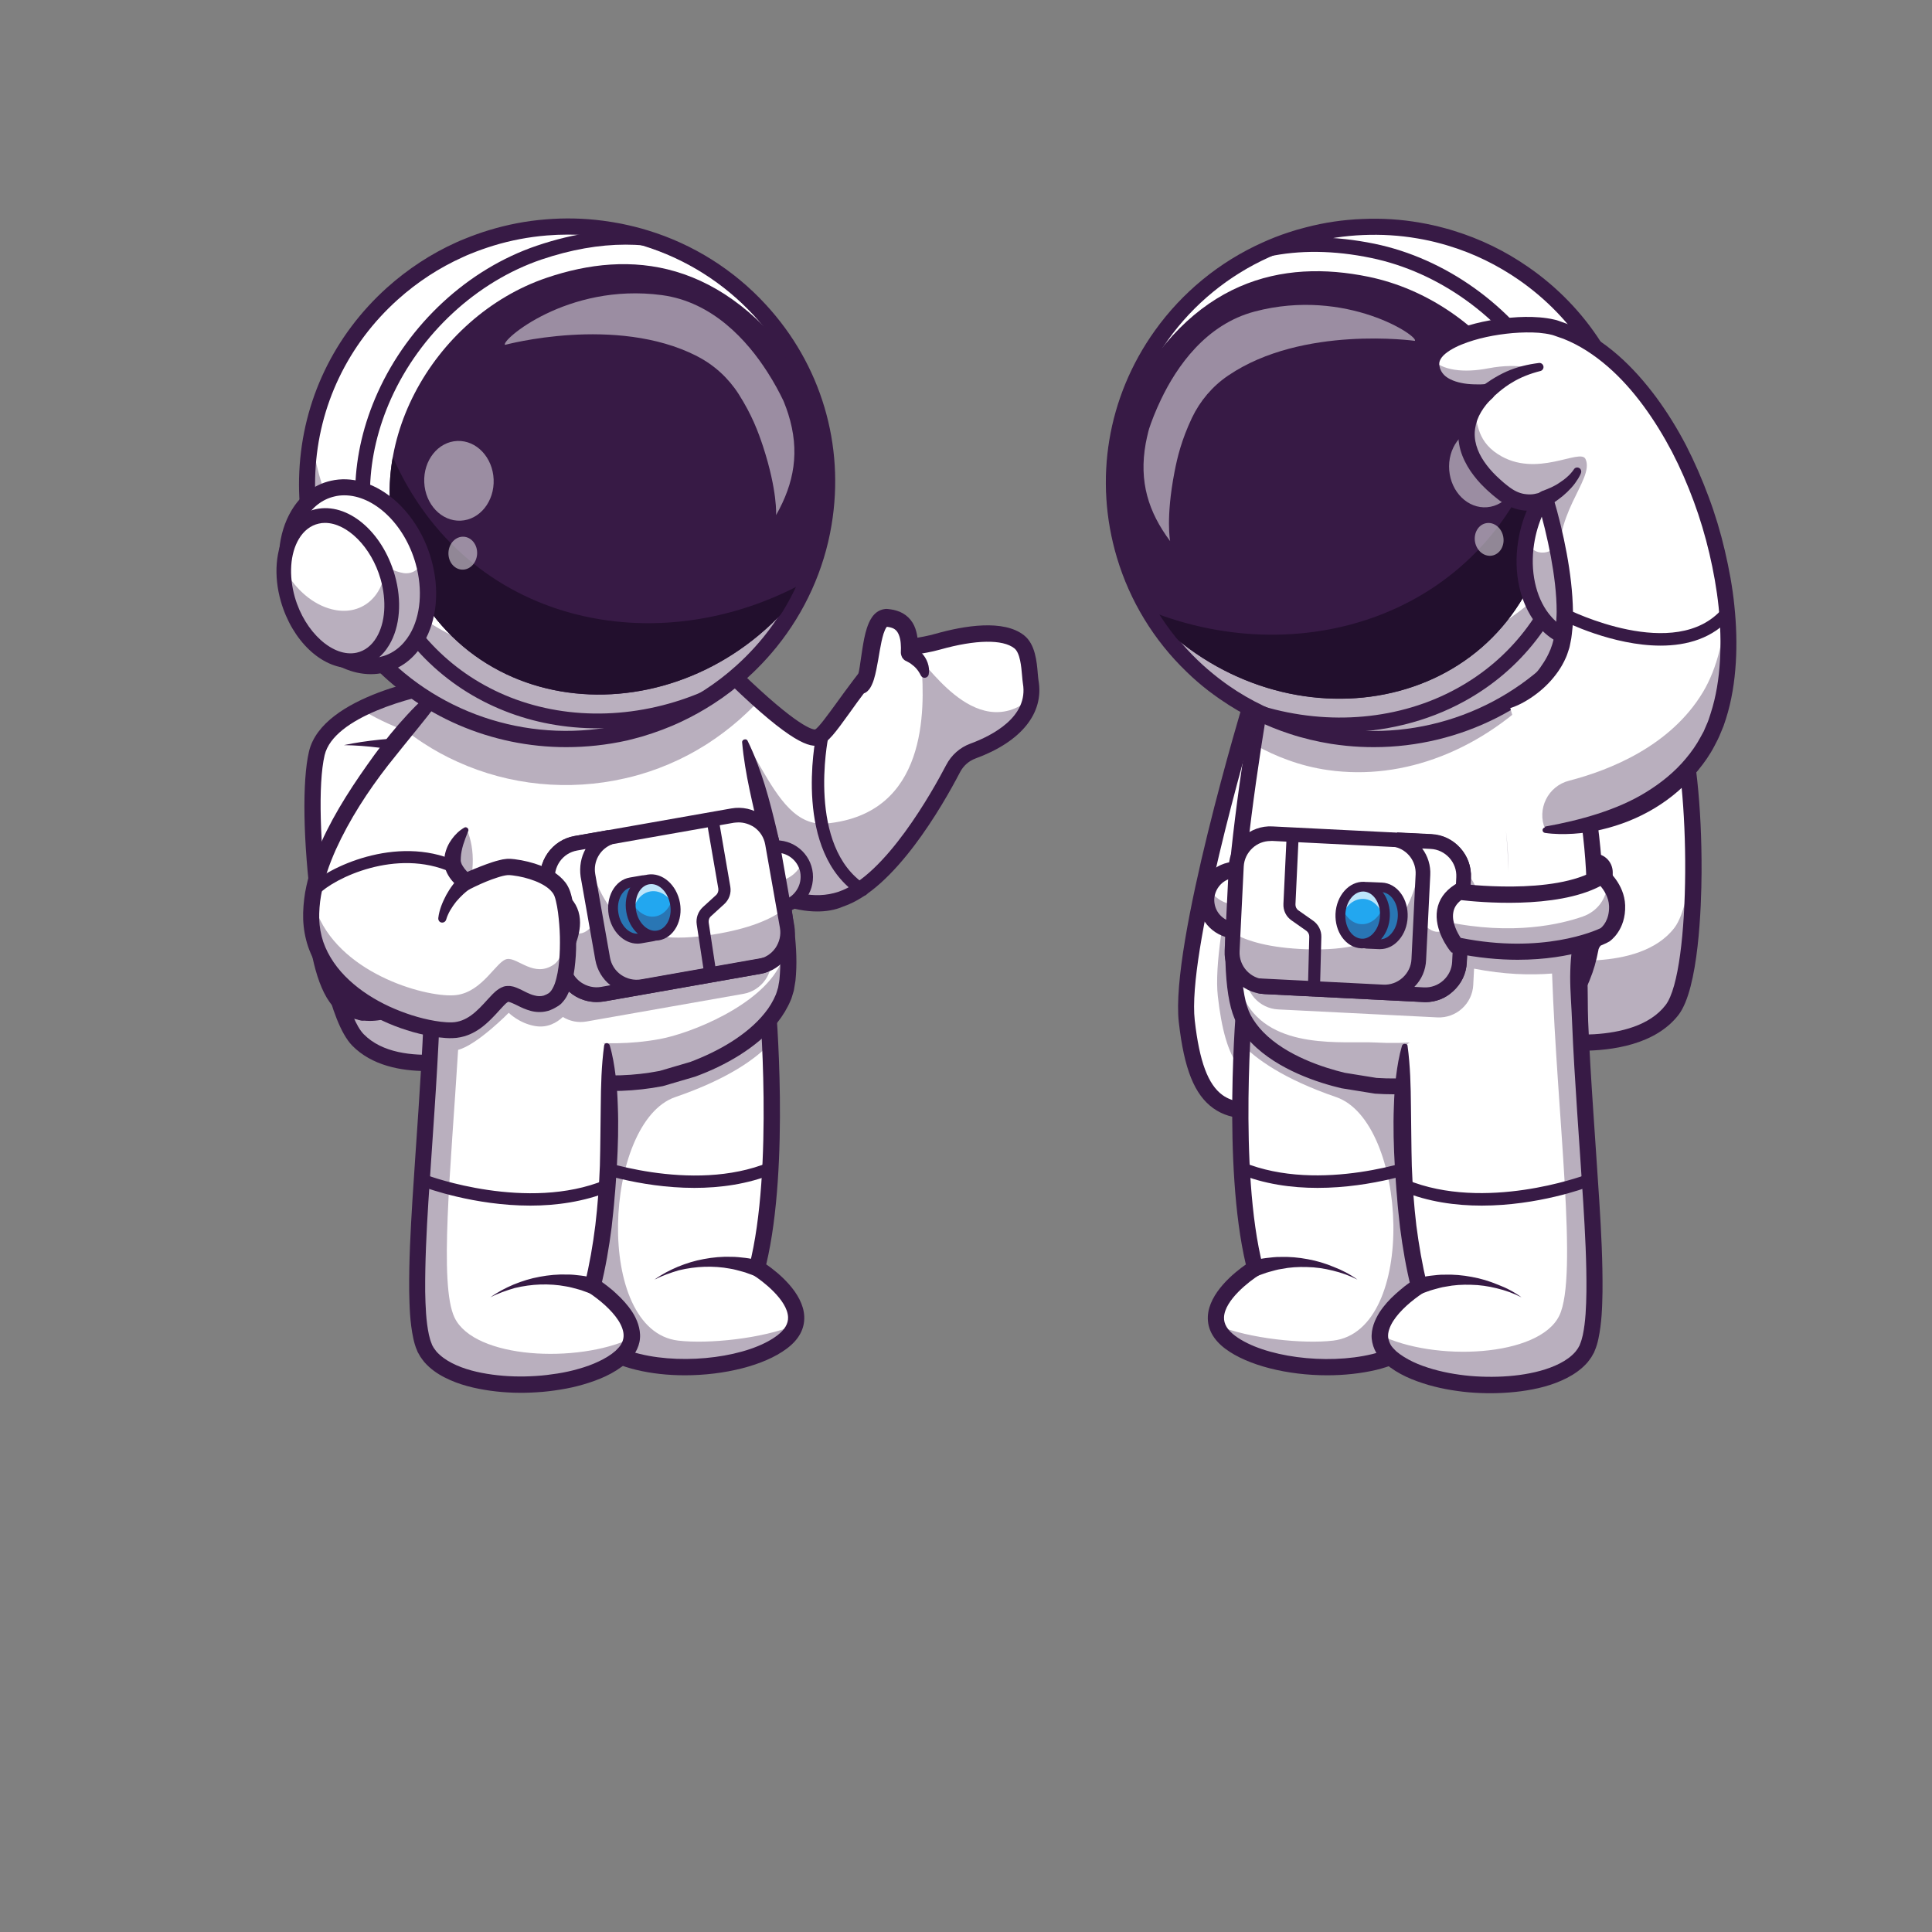 <?xml version="1.0" encoding="utf-8"?>
<!-- Generator: Adobe Illustrator 27.0.0, SVG Export Plug-In . SVG Version: 6.00 Build 0)  -->
<svg version="1.1" id="Layer_1" xmlns="http://www.w3.org/2000/svg" xmlns:xlink="http://www.w3.org/1999/xlink" x="0px" y="0px"
	 viewBox="0 0 4000 4000" style="enable-background:new 0 0 4000 4000;" xml:space="preserve">
<rect x="0" y="0" width="4000" height="4000" fill="#808080" stroke="none"/>
<style type="text/css">
	.st0{fill:#FFFFFF;}
	.st1{opacity:0.35;}
	.st2{fill:#371A45;}
	.st3{fill:#22A7F0;}
	.st4{opacity:0.7;}
	.st5{fill:#220F2D;}
	.st6{opacity:0.5;}
</style>
<g>
	<g>
		<g>
			<path class="st0" d="M2754.4,2050.2c0,0-20.9,120.4-67.5,192.3c-17.1,26.4-37.6,46.2-61.6,51.4
				c-116.5,24.6-152.8-46.1-168.1-179.4c-18.2-158.9,138-672.6,138-672.6l45.1,13.2l94.7,27.9L2754.4,2050.2z"/>
		</g>
		<g class="st1">
			<path class="st2" d="M2754.4,2050.2c0,0-20.9,120.4-67.5,192.3c-114.7,23.1-150.4-47.5-165.5-179.8
				c-14.3-124,77.8-464.2,118.9-607.5l94.7,27.9L2754.4,2050.2z"/>
		</g>
		<g>
			<path class="st2" d="M2583.2,2315.5c-28.3,0-51.7-7-71.4-21.1c-38.9-28.1-60.2-81.1-71.2-178
				c-18.3-160.5,132.1-658.1,138.5-679.4l4.8-16l167.1,49.4l20,580.9l-0.4,1.8c-4,24-43.9,236.5-142.2,257.2
				C2612.4,2313.7,2597.3,2315.5,2583.2,2315.5z M2606.3,1462.7c-25.9,87.5-148.4,511.7-132.7,649.9c9.7,85.3,27.5,133,57.6,154.7
				c21.1,15.2,50.8,18.7,90.5,10.3c64-13.6,105.1-167.9,116-228.4l-19.1-553.4L2606.3,1462.7z"/>
		</g>
		<g>
			<path class="st0" d="M2577.3,2070.4c0,0-31.4,350.8,21.1,555c0,0-140.9,86.8-51.4,153.6c97.8,73,353,70.8,398.7-23.5
				c46.6-96.5-23.9-546.2-16.7-864.7"/>
		</g>
		<g>
			<path class="st2" d="M2727.8,2459.4c-53.6,0-110.6-7.7-164.4-29.9c-6.4-2.6-9.5-10.1-7-16.5c2.6-6.4,10.1-9.5,16.5-7
				c161.3,66.4,364.6-8.3,366.6-9c6.6-2.4,13.9,0.9,16.3,7.3c2.4,6.6-0.7,13.9-7.3,16.3C2942.6,2423.2,2843.9,2459.4,2727.8,2459.4z
				"/>
		</g>
		<g>
			<path class="st2" d="M2810.4,2649.3c-16.3-8.4-33.6-14.5-51.2-18.7c-17.6-4.4-35.4-7-53.2-7.3c-17.8-0.6-35.4,0.4-52.7,3.9
				c-8.6,1.1-17.1,3.9-25.5,6.1c-4,0.9-8.3,2.6-12.3,4l-12.3,4.4l-1.1,0.4c-8.6,3.1-18.3-1.5-21.5-10.1c-3.1-8.6,1.5-18.3,10.1-21.5
				c0.7-0.4,1.7-0.6,2.4-0.7l14.3-2.8c4.8-0.9,9.4-2,14.3-2.4c9.7-1.1,19.3-2.4,28.8-2.2c19.3-0.7,38.3,1.1,56.9,4.6
				c18.5,3.3,36.7,8.8,53.9,16C2779,2629.8,2795.5,2638.4,2810.4,2649.3z"/>
		</g>
		<g class="st1">
			<path class="st2" d="M2518.4,2743.4c3.5,12.3,12.3,24.4,27.7,36c97.8,73,353,70.8,398.7-23.5c46.6-96.5-23.9-546.2-16.5-864.7
				l-351.7,179.3c0,0-3.1,35.8-5.7,91c29.2,30.6,85.9,72.3,195.4,109.9c148.4,50.8,169.7,483.3-6.1,504.2
				C2698.4,2782.8,2586.9,2771.8,2518.4,2743.4z"/>
		</g>
		<g>
			<path class="st2" d="M2747.8,2847.4c-81.5,0-164-20-210.6-54.7c-25.3-18.9-37.6-41.5-36.5-67c2.2-49,55.2-91.4,78.7-107.7
				c-48.6-205.9-20-535-18.9-549.1c0.7-9.2,9-16,18.2-15.2c9.4,0.7,16,9,15.2,18.2c-0.4,3.5-30.5,350.1,20.7,549.5l3.1,11.9
				l-10.5,6.4c-19.8,12.3-71.6,51.9-73,87.5c-0.6,13.9,7,26.6,23.1,38.5c58.5,43.7,188.4,60.9,283.7,37.8
				c46.2-11.4,78.2-30.8,89.9-55c24.8-51.6,12.7-228.4-0.4-415.9c-9.9-143.3-21.1-305.5-18-441.8c0.2-9.4,7.9-16.5,17.1-16.3
				c9.4,0.2,16.5,7.7,16.3,17.1c-3.1,134.7,8.1,296.3,18,438.9c14.5,208.4,25.7,373.4-2.9,432.8c-16.3,33.8-55.2,59.1-111.9,73
				C2817.3,2843.7,2782.6,2847.4,2747.8,2847.4z"/>
		</g>
		<g>
			<path class="st0" d="M2134.4,1445.8c-10.1,61.5-80.5,95.8-120.2,110.5c-17.4,6.4-31.9,19.3-40.5,36
				c-35,67.2-131.7,236.7-232.6,270.6c-42.9,14.5-86.2,7.3-123.1-7.2c-60.2-23.5-104-66.2-104-66.2l-57.6-244l-31.6-133.9
				l-33.6-141.8c0,0,47.7,52.5,106,110.3c24,23.9,49.7,48.4,74.5,70.6c52.7,47.2,101.5,83.5,121.3,77.4
				c21.1-6.4,60-80.2,133.8-165.1c18.5-21.1,66.4-19.1,115.2-32.8c77.4-21.8,138.5-22.8,168.1,0.4c22.8,17.8,20.7,64.8,24,83.1
				C2136.3,1424.6,2136.3,1435.6,2134.4,1445.8z"/>
		</g>
		<g class="st1">
			<path class="st2" d="M2134.4,1445.8c-10.1,61.5-80.5,95.8-120.2,110.5c-17.4,6.4-31.9,19.3-40.5,36
				c-35,67.2-131.7,236.7-232.6,270.6c-112.8,38.2-227.1-73.4-227.1-73.4l-89.2-378.3c141.8,68.1,162.2,306.2,287.1,293.7
				c208.6-20.7,202.9-234.7,196-329.2C1905.8,1347.1,2015.2,1546.4,2134.4,1445.8z"/>
		</g>
		<g>
			<path class="st2" d="M1691.9,1887.1c-99.6,0-185.3-82-189.3-86.2c-6.6-6.4-6.8-17.1-0.4-23.7c6.4-6.6,17.1-6.8,23.7-0.4
				c1.1,1.1,108.4,103.8,210.1,69.5c97.1-32.7,195.2-209.2,223.1-262.6c10.6-20.4,28.3-36,49.5-43.9
				c46.1-16.9,121.1-55.8,109.2-124.8c-0.7-4.8-1.3-10.6-1.8-17.2c-1.5-17.2-3.9-46.2-16-55.6c-24-18.9-80.2-18-153.4,2.6
				c-18.2,5.1-36.5,8.1-52.5,10.6c-24,4-46.8,7.7-54.7,16.9c-33.9,38.9-60.2,75.2-81.1,104.6c-28.1,38.9-43.7,60.5-60.4,65.7
				c-20.7,6.4-59.1-3.7-187-127.1c-68.4-66.2-131.4-135.2-132.3-136c-6.2-6.8-5.7-17.4,1.1-23.5c6.8-6.2,17.4-5.7,23.5,1.1
				c0.6,0.7,61.1,67.2,127.7,131.4c122.6,118.9,152.7,122.2,156.7,121.8c7.3-3.9,26.2-30.1,43.1-53.2c21.5-29.7,48.1-66.8,82.9-107
				c16-18.2,42.9-22.6,74.5-27.9c16-2.6,32.3-5.3,49-10.1c60-16.9,140.5-30.1,182.9,3.1c23.5,18.3,26.6,55,28.6,79.3
				c0.6,5.5,0.9,10.8,1.5,14.1c11.9,67.9-35.6,127-130.5,161.8c-13.6,5-24.8,14.9-31.6,27.7c-37.4,71.9-136.1,242.9-242,278.7
				C1728.2,1884.5,1709.9,1887.1,1691.9,1887.1z"/>
		</g>
		<g>
			<path class="st0" d="M1646,2743.4c-3.5,12.3-12.3,24.4-27.7,36c-97.8,73-353,70.8-398.7-23.5c-46.6-96.5,23.9-546.2,16.5-864.7
				l351.7,179.3c0,0,3.1,35.8,5.7,91c5.7,118,8.6,324.9-27,464C1566.9,2625.6,1663.5,2685,1646,2743.4z"/>
		</g>
		<g class="st1">
			<path class="st2" d="M1646,2743.4c-3.5,12.3-12.3,24.4-27.7,36c-97.8,73-353,70.8-398.7-23.5c-46.6-96.5,23.9-546.2,16.5-864.7
				l351.7,179.3c0,0,3.1,35.8,5.7,91c-29.2,30.6-85.9,72.3-195.4,109.9c-148.4,50.8-169.7,483.3,6.1,504.2
				C1466,2782.8,1577.4,2771.8,1646,2743.4z"/>
		</g>
		<g>
			<path class="st2" d="M1417.8,2847.4c-34.9,0-69.4-3.7-101.1-11.4c-56.9-13.9-95.6-39.1-111.9-73c-28.6-59.4-17.4-224.2-2.9-432.8
				c9.9-142.6,21.1-304,18-438.9c-0.2-9.4,7-16.9,16.3-17.1c9.4-0.4,16.9,7,17.1,16.3c3.1,136.3-8.1,298.7-18,441.8
				c-13,187.5-25.1,364.6-0.4,415.9c11.6,24.2,43.7,43.9,89.9,55c95.2,23.3,225.3,6.1,283.7-37.8c16.1-12.1,23.7-24.8,23.1-38.5
				c-1.5-35.6-53.2-75.2-73-87.5l-10.5-6.4l3.1-11.9c51.2-199.3,21.1-546,20.7-549.5c-0.7-9.2,6.1-17.2,15.2-18.2
				c9.4-0.7,17.2,6.1,18.2,15.2c1.1,14.3,30.1,343.3-18.9,549.1c23.5,16.3,76.5,58.5,78.7,107.7c1.1,25.5-11,48.1-36.5,67
				C1581.8,2827.4,1499.2,2847.4,1417.8,2847.4z"/>
		</g>
		<g>
			<path class="st2" d="M1437.6,2459.4c-116.3,0-214.8-36.3-220.7-38.5c-6.6-2.4-9.9-9.7-7.3-16.3c2.4-6.6,9.7-9.9,16.3-7.3
				c2,0.7,205.5,75.4,366.6,9c6.4-2.6,13.9,0.4,16.5,7c2.6,6.4-0.4,13.9-7,16.5C1548.4,2451.7,1491.2,2459.4,1437.6,2459.4z"/>
		</g>
		<g>
			<path class="st2" d="M1355,2649.3c14.9-10.8,31.4-19.4,48.4-26.6c17.2-7,35.2-12.7,53.9-16c18.5-3.5,37.8-5.3,56.9-4.6
				c9.7,0,19.3,1.1,28.8,2.2c4.8,0.4,9.5,1.5,14.3,2.4l14.3,2.8c9.2,1.8,15,10.6,13.2,19.6c-1.8,9.2-10.6,15-19.6,13.2
				c-0.7-0.2-1.7-0.4-2.4-0.6l-1.3-0.6l-12.3-4.4c-4-1.5-8.1-3.1-12.3-4c-8.4-2.2-16.7-4.8-25.5-6.1c-17.2-3.3-34.9-4.4-52.7-3.9
				c-17.8,0.6-35.6,3.1-53.2,7.3C1388.8,2634.9,1371.4,2641,1355,2649.3z"/>
		</g>
		<g>
			<path class="st0" d="M741.1,2153.1c84.2,85.5,268.4,29.4,268.4,29.4l-77.4-638.1l-15.6-128.8c0,0-107.1,16.1-184.8,60.2
				c-37.4,21.1-67.7,48.6-76.1,84C627,1682.3,672.1,2083.1,741.1,2153.1z"/>
		</g>
		<g class="st1">
			<path class="st2" d="M656.4,1829.9c14.9,140.2,46.1,283.8,84.8,323.3c84.2,85.5,268.4,29.4,268.4,29.4l-93-766.9
				c0,0-2,0.4-5.7,0.9l72.7,597.9c0,0-184.4,56-268.4-29.4C692.1,1962.1,672.1,1903.1,656.4,1829.9z"/>
		</g>
		<g>
			<path class="st2" d="M883.9,2217.5c-54.5,0-114.3-11.6-154.5-52.5c-48.4-49.2-74.9-216.9-84.2-286.6
				c-17.8-135.2-19.8-261.6-5.5-322.4c27.7-118.2,264.6-155.2,274.5-156.7c9.2-1.5,17.6,4.8,18.9,13.9c1.5,9.2-4.8,17.6-13.9,18.9
				c-62.4,9.4-228.2,51.6-247.1,131.4c-28.1,119.6,18.9,514.8,81.1,577.9c76,77.2,250.1,25.5,251.7,25.1c8.8-2.8,18.2,2.4,20.9,11.2
				c2.6,8.8-2.4,18.2-11.2,20.9C1010.3,2199.9,951,2217.5,883.9,2217.5z"/>
		</g>
		<g>
			<path class="st0" d="M677.5,1887.1l129.7-6.4c11.6-0.6,22,6.8,25.5,17.8c12.7,40.5,36.9,135.6,0.6,172.5
				c-30.1,30.6-84.8,34.3-120.2,11.4c-39.4-25.7-54.7-120.2-59.8-167.1C651.8,1900.5,662.6,1887.7,677.5,1887.1z"/>
		</g>
		<g class="st1">
			<path class="st2" d="M832.7,1898.5c12.7,40.5,36.9,135.6,0.6,172.5c-30.1,30.6-84.8,34.3-120.2,11.4c-24-16-39.3-57.6-48.4-98.3
				c8.4,19.8,19.4,35.6,32.3,45.1c72.7,54.9,111.7-25.3,111.7-25.3s10.6,16.9,17.4,17.2c28.4,0.7,11.9-86,2.2-130.6
				C830.1,1892.6,831.6,1895.4,832.7,1898.5z"/>
		</g>
		<g>
			<path class="st2" d="M765.7,2113.7c-21.8,0-43.5-5.7-61.8-17.6c-42.2-27.5-59.8-112.7-67.3-179.3c-1.3-11.6,2.4-23.1,9.9-31.9
				c7.5-8.8,18.5-14.3,30.1-14.9l0,0l129.7-6.4c19.3-1.1,36.5,11.2,42.2,29.5c16.5,52.7,37.8,147.3-3.5,189.2
				C825,2103.2,795.4,2113.7,765.7,2113.7z M678.2,1903.6c-3.3,0.2-5.3,2-6.4,3.1c-1.1,1.1-2.4,3.3-2,6.6
				c9.2,81.5,28.6,139.4,52.3,155c29.7,19.4,75.2,15.2,98.9-9c20.5-20.9,18.9-80.5-4.8-156c-1.1-3.9-4.8-6.2-8.6-6.1L678.2,1903.6z"
				/>
		</g>
		<g>
			<path class="st2" d="M803.3,1928.4c1.7,14.7,4.8,30.3,6.8,46.1c2.2,16,3.5,32.3,2.6,49.2c-1.1,16.7-4.8,34.7-14.1,51
				c-4.8,8.1-10.8,15.6-18.2,21.8c-7.2,6.2-15.2,11.2-23.7,15c-8.4,3.9-18.2,0.2-22.2-8.1c-3.9-8.4-0.2-18.2,8.1-22.2
				c0.4-0.2,0.9-0.4,1.3-0.6c12.1-4.4,22.4-11.4,29.5-21.8c7.3-10.3,11.6-23.5,13.6-37.8c2-14.3,2.2-29.4,1.5-44.6
				c-0.7-15.2-2.6-30.6-2.9-47.2c-0.2-4.8,3.9-9,8.6-9c4.8-0.2,8.4,3.3,9,7.7L803.3,1928.4z"/>
		</g>
		<g>
			<path class="st2" d="M712,1542.7c24-5.1,48.4-8.6,73.4-11.2c12.3-1.3,24.8-2.2,37.2-2.8c12.5-0.7,25.1-0.7,37.8-0.7
				c9.4,0.2,16.7,7.7,16.7,16.9c-0.2,9.4-7.7,16.7-16.9,16.7c-1.1,0-2.6-0.2-3.7-0.4l-0.4-0.2c-11.6-2.8-23.3-5.3-35.2-7.5
				c-11.9-2.2-23.9-4-36-5.5C760.8,1544.9,736.5,1543.1,712,1542.7z"/>
		</g>
		<g class="st1">
			<path class="st2" d="M754.9,1473c61.6,36,129.9,59.3,200.4,68.6l-15.6-128.8C939.5,1412.8,832.3,1429,754.9,1473z"/>
		</g>
		<g class="st1">
			<path class="st2" d="M1293.9,2066.5c2.2,7,4.4,14.1,6.4,21.1C1298.5,2080.7,1296.3,2073.7,1293.9,2066.5z"/>
		</g>
		<g>
			<path class="st0" d="M1623.3,2061.2c-39.4,102.6-190.1,158.9-254.1,171.4c-14.5,2.8-28.4,5-42.2,6.4
				c-103.7,11.6-184.8-10.3-215-19.6c-57.2-17.4-107.9-48.6-148.1-91.9c-3.7-4-7.2-7.9-10.6-12.1c-3.1-3.5-6.1-7.3-9-11
				c-13-17.1-24.8-35.8-34.9-55.8c-0.6-1.1-1.1-2-1.5-3.1c-15.8-32.7-27.7-75.6-35.4-127.3c-11.9-78.5-14.3-177.2-5.3-289.5
				c2.4-29.4,5.3-59.6,9.4-90.6c0.2-1.1,0.4-2.4,0.4-3.5c0-1.1,0.4-2.2,0.4-3.5c2.8-21.5,5.9-43.3,9.4-65.5
				c0.6-3.3,1.1-6.8,1.7-10.1c10.6-65.7,24.4-134.3,41.8-204.9l499.1-89.4c24.8,76.9,47.7,149.7,68.1,218.3
				c10.3,34.5,20.2,67.7,29.4,99.8c1.1,3.9,2.2,7.7,3.3,11.6c2.8,9.9,5.5,19.4,8.4,29.2c1.1,4,2.2,7.9,3.3,11.7
				c36,128.4,61.8,237.2,76.7,323.5C1635.2,1954.6,1637.4,2024.5,1623.3,2061.2z"/>
		</g>
		<g class="st1">
			<path class="st2" d="M978,1800.1c-6.4,73.6-17.4,218.3-24.8,315.4c-3.1-3.5-6.1-7.3-9-11c-13-17.1-24.8-35.8-34.9-55.8
				c-0.6-1.1-1.1-2-1.5-3.1c-15.8-32.7-27.7-75.6-35.4-127.3c-11.9-78.5-14.3-177.2-5.3-289.5C900.4,1640.5,988.4,1682.5,978,1800.1
				z"/>
		</g>
		<g class="st1">
			<path class="st2" d="M909.6,2048.7c42.2,84.8,114.7,144,202.6,170.6c34.3,10.3,133.6,37.4,257.2,13
				c64-12.5,214.7-68.6,253.9-171.4c12.3-31.9,12.1-88.6,0.7-167.7c4.6,47.3,1.8,82.4-8.6,103.8c-41.6,85.3-185.7,142.6-249.7,154.3
				c-123.8,22.6-229.7-5-263.7-12.8c-87.2-20-157.8-67.2-198.2-136c-16.9-28.6-28.6-67.9-35.2-116
				C876,1954.3,889.9,2009.5,909.6,2048.7z"/>
		</g>
		<g class="st1">
			<path class="st2" d="M1586.6,1704.7c17.2,72.5,30.1,135.6,37.4,188.4C1619.2,1843.6,1606.6,1780.5,1586.6,1704.7z"/>
		</g>
		<g class="st1">
			<path class="st2" d="M868.5,1886.7c-3.3-28.6-5.3-59.4-6.1-92.3C862.6,1827.8,864.6,1858.8,868.5,1886.7z"/>
		</g>
		<g>
			<path class="st2" d="M1547.7,1533.5c29.4,60,45.9,123.8,61.1,187.7c7.3,32.3,13.8,64.4,19.6,97.1c6.1,32.5,11.2,65.1,15.2,98.2
				c3.9,33,6.8,66.4,4.4,101.1l-1.1,13c-0.6,4.4-1.5,8.8-2.2,13.2l-1.1,6.8l-2,6.8c-1.5,4.4-2.6,9.4-4.4,13.2
				c-7,16.7-16.5,32.3-27.5,46.1c-22.2,27.7-49.5,49.4-78.3,67.7c-29,18.2-59.6,32.7-91.4,44.4l-0.6,0.2l-0.6,0.2l-65.1,19.1
				l-0.7,0.2l-0.7,0.2c-56.7,11-115,13-172.3,6.1c-28.6-3.5-56.9-9-84.8-17.1c-13.8-4-27.7-8.8-41.5-14.3
				c-13.6-5.7-26.8-11.9-39.4-19.3c-25.5-14.5-49.4-32.1-70.3-52.7c-21.1-20.5-39.6-43.5-54.7-68.6l-5.7-9.4
				c-1.8-3.1-3.5-6.4-5.1-9.7c-3.5-6.4-6.6-13.2-9.7-19.8c-5.7-13.6-11-27.3-14.9-41.3c-8.4-27.7-13.9-56-18.2-84.2
				c-8.3-56.5-10.8-113.4-10.5-169.9c0.4-56.5,4-113,9.7-169c2.8-28.1,6.4-56,10.3-83.8c3.9-27.9,8.6-55.6,12.8-83.5
				c4.4-27.7,9.2-55.6,16.5-82.7c7-27.3,16-54.1,30.1-79.6c1.5-2.8,5.1-3.9,7.7-2.4c1.8,1.1,2.9,2.8,2.9,4.8v0.2
				c0.6,14.5-0.6,28.4-1.8,42.6c-1.3,13.9-3.5,27.7-5.7,41.5c-1.1,7-2.4,13.6-3.5,20.5c-1.1,7-2.6,13.6-3.9,20.5l-8.4,40.9
				c-5.5,27.2-9.9,54.7-13.6,82.2c-4,27.5-7.3,55-10.1,82.6c-5.7,55.2-9.4,110.6-9.5,165.9c-0.4,55.2,2.2,110.6,10.1,164.8
				c4,27,9.4,53.8,17.2,79.6c3.7,13,8.4,25.5,13.6,37.6c2.8,5.9,5.3,11.9,8.6,17.8c1.7,2.9,3.1,5.9,4.8,8.8l5.1,8.4
				c13.6,22.8,30.5,43.7,49.4,62.2c18.9,18.5,40.4,34.5,63.5,47.7c11.6,6.8,23.5,12.3,35.8,17.6c12.3,5,24.8,9.4,37.8,13
				c26.1,7.3,52.7,12.7,79.6,16c53.8,6.6,108.6,4.8,161.8-5.5l-1.5,0.4l65.1-19.1l-1.1,0.4c29.7-11.2,58.5-24.8,85.1-41.5
				c26.4-16.7,51-36.5,69.9-60.2c9.5-11.6,17.2-24.6,22.8-38c1.5-3.5,2.2-6.8,3.3-10.1l1.5-5l0.9-5.5c0.6-3.7,1.5-7.2,1.8-11
				l0.9-11.6c2.2-30.6-0.6-63.1-4.4-94.9c-7.3-64-22-127.7-36.9-191c-14.3-63.7-31-126.6-36.9-193c-0.4-3.1,2-5.9,5.1-6.2
				C1544.6,1530.2,1546.6,1531.5,1547.7,1533.5z"/>
		</g>
		<g>
			<path class="st0" d="M1256.7,2164.9c0,0,23.1,292.8-29.5,497.4c0,0,140.9,86.8,51.4,153.6c-97.8,73-353,70.8-398.7-23.5
				c-46.6-96.5,23.9-546.2,16.7-864.7"/>
		</g>
		<g class="st1">
			<path class="st2" d="M1538.9,2057.7l-324.6,57.2c-17.6,3.1-34.7-0.6-49-9.4c-12.3,11.6-31.9,23.5-58.2,18.7
				c-32.7-5.9-53.8-27.3-53.8-27.3s-65.5,66.6-104.8,76.7c-15.2,247.1-40,487.1-7.3,554.6c41.3,85.3,254.3,95.2,366.8,42.2
				c-1.5,15.2-10.1,30.6-29.4,45.1c-97.8,73-353,70.8-398.7-23.5c-46.6-96.5,23.9-546.2,16.7-864.7l61.1,40.2v0.2
				c36.5,0.6,102.6,1.8,159.1,2.9l-15.2-86.2c-5.9-33.6,13.2-66.2,43.9-78.2c4.2-1.8,9-3.1,13.6-3.9l324.4-57.2
				c38.5-6.8,75.4,19.1,82.2,57.4l24,136.7l6.4,36C1603.3,2014.1,1577.2,2051.1,1538.9,2057.7z"/>
		</g>
		<g>
			<path class="st2" d="M1262.4,2164.3c6.1,20.5,9.4,41.5,12.1,62.4c2.8,20.9,3.9,41.8,4.6,62.7c1.7,41.8,0.4,84-2,125.9
				c-1.5,21.1-2.4,41.8-4.6,62.9c-1.5,21.1-4,41.8-6.2,62.7c-5.3,41.8-12.5,83.7-22.8,124.9l-7.3-18.3c7.5,4.8,13.9,9.4,20.5,14.5
				c6.4,5,13,10.3,18.9,16c12.3,11.2,23.9,23.7,33.6,38.5c4.8,7.5,9,15.8,11.9,24.8c2.9,9,4.8,19.3,3.9,29.5
				c-0.7,10.3-4.4,20.4-9.4,29c-4.8,8.8-11.6,15.6-18.2,21.8c-27.3,23.3-58.3,35.6-89.7,44.8c-15.6,4.6-31.6,8.1-47.5,10.6
				c-16,2.6-31.9,4.6-48.1,5.5c-32.1,2.2-64.4,1.3-96.5-3.1c-32.1-4.6-64.4-11.9-94.9-27.5c-15.2-7.7-29.9-17.8-42.2-31.9
				c-2.9-3.7-5.7-7.3-8.4-11.4l-3.5-6.2l-1.8-3.1l-1.3-3.3c-3.9-8.6-6.1-17.2-7.9-25.5c-7-33-7.7-64.8-8.4-96.3
				c-0.6-63.3,2.8-125.7,6.6-188.1c3.9-62.4,8.4-124.4,12.5-186.6c4-62.2,8.1-124.2,10.6-186.2c1.5-31,0.4-62,1.8-93
				c1.3-31,3.5-61.8,11.9-93l0,0c0.7-3.1,4-4.8,7-4c1.8,0.6,3.5,2,4,3.9c9.7,31,11.9,62.6,12.3,93.9c0.4,31.4-2.6,62.6-3.9,93.8
				c-2.8,62.6-6.4,124.8-10.6,187.1c-4,62.2-8.6,124.4-12.5,186.4c-3.9,62-7,124-6.6,185.5c0.6,30.6,1.7,61.5,7.7,89.5
				c1.5,6.8,3.5,13.6,5.9,19.1l0.7,2.2l1.1,1.8l2.2,4c1.8,2.6,3.7,5,5.5,7.5c8.4,9.5,19.6,17.6,32.1,24c25.1,13,54.5,20,84,24
				c29.7,4,59.8,4.8,90.1,2.8c15-0.9,30.1-2.8,44.8-5.1c14.9-2.4,29.4-5.5,43.7-9.7c14.3-4,28.3-9,41.3-15.2
				c13-6.1,25.5-13.6,35.2-22.2c4.4-4.4,9-9,11.6-13.9c2.8-4.8,4.4-9.9,4.8-15c0.9-10.3-3.5-22.4-10.6-33.6
				c-7.3-11.4-17.1-22-27.7-31.7c-5.3-4.8-11-9.7-16.9-14.1c-5.7-4.4-12.1-9-17.6-12.5l-10.3-6.6l2.9-11.7
				c9.7-39.4,16.7-80,21.8-120.9c4.8-40.9,7.9-82,9.4-123.3c1.1-41.3,1.1-82.6,1.8-124c0.4-41.5,1.3-82.7,7-124.8l0,0
				c0.4-3.1,3.3-5.3,6.4-4.8C1260,2160.7,1261.8,2162.3,1262.4,2164.3z"/>
		</g>
		<g>
			<path class="st2" d="M1098,2496.1c-116.3,0-214.8-36.3-220.7-38.5c-6.6-2.4-9.9-9.7-7.3-16.3c2.4-6.6,9.7-9.9,16.3-7.3
				c2,0.7,205.5,75.4,366.6,9c6.4-2.6,13.9,0.4,16.5,7c2.6,6.4-0.4,13.9-7,16.5C1208.6,2488.2,1151.4,2496.1,1098,2496.1z"/>
		</g>
		<g>
			<ellipse class="st0" cx="1607.5" cy="1815.5" rx="63.1" ry="63.1"/>
		</g>
		<g class="st1">
			<path class="st2" d="M1670.1,1809.5c3.3,34.7-21.8,65.5-56.5,68.8c-34.7,3.3-65.5-21.8-68.8-56.7c-0.9-9.5,0.4-18.9,3.5-27.3
				c12.3,20.2,35.2,32.8,60.2,30.3c25-2.4,45.1-19.3,53.2-41.5C1666.2,1791,1669.1,1799.8,1670.1,1809.5z"/>
		</g>
		<g>
			<path class="st2" d="M1607.3,1891.3c-38.5,0-71.6-29.4-75.2-68.4c-4-41.5,26.4-78.7,68.1-82.7c41.5-4,78.7,26.4,82.7,68.1
				c1.8,20.2-4,39.8-16.9,55.4c-12.8,15.6-31,25.3-51.2,27.3C1612.3,1891.1,1609.9,1891.3,1607.3,1891.3z M1607.5,1765.3
				c-1.7,0-3.3,0.2-5,0.2c-27.7,2.8-47.9,27.3-45.1,54.9c2.8,27.7,27.3,47.9,54.9,45.1c13.4-1.3,25.5-7.7,33.9-18.2
				c8.4-10.3,12.5-23.5,11.2-36.9C1655,1784.7,1633,1765.3,1607.5,1765.3z"/>
		</g>
		<g>
			<g class="st1">
				<path class="st2" d="M1617.2,1872.2c-19.4-68.8-29.4-133.6-33.6-192.1c5.5,33.2,13,68.1,23.3,103.8c11.7,42,19.4,86.6,20.9,131
					C1624.6,1900.9,1621.1,1886.4,1617.2,1872.2z"/>
			</g>
			<g>
				<path class="st0" d="M1572.1,2000.9l-324.6,57.2c-38.3,6.8-75.4-19.1-82.2-57.6l-30.5-172.6c-6.1-33.6,13.2-66.2,43.9-78.2
					c4.4-1.8,9-3.1,13.6-3.9l324.6-57.2c38.5-6.8,75.4,19.1,82.2,57.6l24,136.7l6.4,36C1636.5,1957.2,1610.4,1994.1,1572.1,2000.9z"
					/>
			</g>
			<g class="st1">
				<path class="st2" d="M1572.1,2000.9l-324.6,57.2c-38.3,6.8-75.4-19.1-82.2-57.6l-30.5-172.6c-6.1-33.6,13.2-66.2,43.9-78.2
					c20.5,9,33.6,14.7,33.6,14.7c40.4,136,91.9,198,264.6,170.4c74.5-11.9,119.4-31.6,146.2-51.9l6.4,36
					C1636.5,1957.2,1610.4,1994.1,1572.1,2000.9z"/>
			</g>
			<g>
				<path class="st2" d="M1235.2,2074.6c-17.4,0-34.7-5.3-49.4-15.6c-18.9-13.2-31.6-33-35.6-55.6l-30.5-172.6
					c-8.3-46.8,23.1-91.6,69.9-99.8l324.4-57.2c22.6-4,45.5,1.1,64.4,14.3c18.9,13.2,31.6,33,35.6,55.6l30.5,172.6
					c4,22.6-1.1,45.5-14.3,64.4c-13.2,18.9-33,31.6-55.6,35.6l-324.4,57.2C1245.1,2074.1,1240.2,2074.6,1235.2,2074.6z
					 M1529.1,1702.7c-3.3,0-6.4,0.4-9.7,0.7l-324.4,57.2c-30.3,5.3-50.6,34.3-45.1,64.6l30.5,172.6c5.3,30.3,34.3,50.5,64.6,45.1
					l0,0l324.4-57.2c14.7-2.6,27.3-10.6,36-22.9c8.4-12.3,11.9-27,9.4-41.6l-30.5-172.6c-2.6-14.7-10.6-27.3-22.9-36
					C1551.5,1706.2,1540.5,1702.7,1529.1,1702.7z"/>
			</g>
			<g>
				<path class="st0" d="M1584.7,1997.4c-4,1.7-8.4,2.8-12.8,3.5l-324.6,57.2c-28.1,5-55.6-7.7-70.6-29.9
					c-5.5-8.1-9.5-17.4-11.4-27.7l-13.6-76.7l-4.4-25.3l-12.5-70.6c-6.8-38.5,19.1-75.4,57.6-82.2l70.1-12.3
					c-31.4,11.7-50.8,44.8-44.8,78.5l16.5,93.4l13.9,79.4c6.8,38.3,43.9,64.4,82.2,57.6L1584.7,1997.4z"/>
			</g>
			<g class="st1">
				<path class="st2" d="M1584.7,1997.4c-4,1.7-8.4,2.8-12.8,3.5l-324.6,57.2c-38.3,6.8-75.4-19.1-82.2-57.6l-18-102.2
					c11.4,16.5,30.1,36.1,53.8,34.3c13-1.1,24-12.5,33-27.7l13.9,79.4c6.8,38.3,43.9,64.4,82.2,57.6L1584.7,1997.4z"/>
			</g>
			<g>
				<path class="st2" d="M1235,2074.6c-17.4,0-34.5-5.3-49.4-15.6c-18.9-13.2-31.6-33-35.6-55.6l-30.5-172.6
					c-4-22.6,1.1-45.5,14.3-64.4c13.2-18.9,33-31.6,55.6-35.6l70.1-12.3l8.1,29.4c-25.1,9.4-39.8,35.4-35.2,61.8l30.5,172.6
					c2.6,14.7,10.6,27.3,22.9,36c12.3,8.4,27,11.9,41.5,9.4l254.5-45l8.3,29.2c-5.1,2-10.5,3.5-15.8,4.4l-324.4,57.2
					C1245.1,2074.1,1240.2,2074.6,1235,2074.6z M1212.3,1757.8l-17.4,3.1c-14.7,2.6-27.3,10.6-36,22.9c-8.4,12.3-11.9,27-9.4,41.5
					l30.5,172.6c2.6,14.7,10.6,27.3,22.9,36c12.3,8.4,27,11.9,41.5,9.4l19.4-3.5c-16.5-13-27.5-31.6-31.2-52.3l-30.5-172.6
					C1199.3,1794.6,1202.9,1774.6,1212.3,1757.8z"/>
			</g>
			<g>
				<path class="st3" d="M1361.1,1877.2c1.1,6.4,0.9,59.4,0.9,59.4s-16.3,2.8-36.5,6.2c-25.1,4.2-49.9-18.2-55.2-50.3
					c-5.5-31.9,10.5-61.5,35.6-65.7c16.9-2.8,36.5-6.2,36.5-6.2S1359.4,1866.9,1361.1,1877.2z"/>
			</g>
			<g class="st1">
				<path class="st2" d="M1361.1,1877.2c1.1,6.4,0.9,59.4,0.9,59.4s-16.3,2.8-36.5,6.2c-25.1,4.2-49.9-18.2-55.2-50.3
					c-5.5-31.9,10.5-61.5,35.6-65.7c16.9-2.8,36.5-6.2,36.5-6.2S1359.4,1866.9,1361.1,1877.2z"/>
			</g>
			<g>
				<path class="st2" d="M1319.6,1953.7c-27.7,0-53.4-24.8-59.3-59.3c-3.1-17.8-0.4-35.4,7.3-49.9c8.3-15.2,21.1-25.1,36.5-27.7
					l25.5-4.4c11.4-1.8,22.2,4.4,26.1,15.2c9.4,25.5,14.5,41.5,15.6,47.7c0.4,1.7,1.1,6.1,1.1,50.1c0,11.6-8.3,21.1-19.6,23.3
					l-25.3,4.4C1324.8,1953.5,1322.2,1953.7,1319.6,1953.7z M1333.6,1832.6c-0.2,0-0.4,0-0.6,0l-25.5,4.4c-9,1.5-16.7,7.7-22,17.2
					c-5.5,10.5-7.5,23.5-5.1,36.7c4.4,26.4,24,45.3,43.5,41.8l25.3-4.4c1.5-0.4,2.6-1.7,2.6-3.1c0-30.6-0.4-44-0.7-46.6
					c-0.4-1.8-2.2-10.1-14.5-44C1335.9,1833.5,1334.8,1832.6,1333.6,1832.6z"/>
			</g>
			<g>
				
					<ellipse transform="matrix(0.986 -0.168 0.168 0.986 -296.787 254.238)" class="st3" cx="1352.4" cy="1879.1" rx="46.1" ry="58.9"/>
			</g>
			<g class="st4">
				<path class="st0" d="M1398.7,1883.6c-8.8-25.3-30.3-41.8-52.3-38c-21.8,3.7-36.5,26.2-36.5,53c-1.3-3.9-2.4-7.9-3.1-12.3
					c-5.5-31.9,10.5-61.5,35.4-65.7c25.1-4.2,49.9,18.2,55.2,50.3C1398.3,1875.4,1398.7,1879.6,1398.7,1883.6z"/>
			</g>
			<g class="st1">
				<path class="st2" d="M1362,1936.8c-25.1,4.2-49.9-18.2-55.2-50.3c-1.5-8.1-1.5-16-0.4-23.3c9.7,23.1,30.1,37.6,50.6,34.1
					c18.7-3.3,32.3-20.5,35.8-42.4c2,5.1,3.7,10.5,4.8,16.1C1403.1,1903.1,1387.1,1932.4,1362,1936.8z"/>
			</g>
			<g>
				<path class="st2" d="M1355.8,1947.5c-12.7,0-25-5.1-35.6-14.7c-12.1-11-20.4-26.8-23.5-44.6c-6.4-37.4,13.2-72.3,43.9-77.4
					c30.6-5.1,60.5,21.1,67.2,58.5c3.1,17.8,0.4,35.4-7.3,49.9c-8.3,15.2-21.1,25.1-36.5,27.7
					C1361.1,1947.1,1358.3,1947.5,1355.8,1947.5z M1348.4,1830.4c-1.5,0-3.1,0.2-4.4,0.4c-19.4,3.3-31.6,27.5-27.2,53.9
					c2.2,13.2,8.4,25,17.2,33c8.1,7.3,17.4,10.6,26.4,9c9-1.5,16.7-7.7,22-17.2c5.5-10.5,7.5-23.5,5.1-36.7
					C1383.3,1848.4,1366.4,1830.4,1348.4,1830.4z"/>
			</g>
			<g>
				<path class="st2" d="M1470.8,2030c-6.1,0-11.6-4.4-12.3-10.6l-16-105.5c-2-13.2,2.8-26.8,12.7-35.8l27.2-24.8
					c3.9-3.5,5.5-8.6,4.8-13.6l-24.4-141.5c-1.1-6.8,3.3-13.2,10.3-14.5c6.8-1.1,13.2,3.3,14.5,10.3l24.4,141.5
					c2.4,13.6-2.4,27.2-12.7,36.5l-27.2,24.8c-3.9,3.3-5.5,8.4-4.8,13.4l16,105.5c1.1,6.8-3.7,13.2-10.5,14.3
					C1472.1,2030,1471.5,2030,1470.8,2030z"/>
			</g>
		</g>
		<g>
			<path class="st0" d="M851,1860.1c0,0-27.2,27.7-24,65.1c3.9,43.1,32.8,57.2,32.8,57.2s124.8,45.5,308.4-17.8
				c0,0,46.8-76.9-19.8-108.8C1148.4,1855.9,952.9,1907.8,851,1860.1z"/>
		</g>
		<g class="st1">
			<path class="st2" d="M827,1925.3c3.9,43.1,32.8,57.1,32.8,57.1s124.8,45.5,308.4-17.8c0,0,15.2-25.5,16-53
				c-0.7,1.5-1.1,2.2-1.1,2.2c-134.1,46.2-236.9,34.5-282.6,24.8c-31.6-6.8-55.4-31.9-58.5-62.7c0-0.4-0.2-0.7-0.2-1.3
				c-0.2-0.7-0.2-1.5-0.2-2.2C834.1,1884.2,825.2,1903.1,827,1925.3z"/>
		</g>
		<g>
			<path class="st2" d="M976.5,2015.2c-74.3,0-119.3-16-122.4-17.1l-1.5-0.7c-1.5-0.7-37.6-18.9-42.2-70.6
				c-3.9-44.4,27.3-76.9,28.6-78.2l8.4-8.4l10.6,5c95,44.4,284-4.8,285.9-5.3l6.1-1.7l5.5,2.6c21.8,10.5,36,26.1,42.2,46.6
				c12.1,40.5-13.9,84.2-15.2,86l-3.1,5.1l-5.7,1.8C1096.3,2007.1,1029,2015.2,976.5,2015.2z M866.6,1967.1
				c12.3,4,127.1,38.2,290.1-16.1c6.1-12.1,14.5-35.6,9-54.3c-2.8-9.7-9.4-17.2-19.4-23.1c-34.1,8.4-191.7,43.9-289.9,7
				c-6.2,9.4-14.3,25.1-12.7,43.3C846.3,1953,863,1964.9,866.6,1967.1z"/>
		</g>
		<g>
			<path class="st2" d="M1015.2,2686c14.9-10.8,31.4-19.4,48.4-26.6c17.2-7,35.2-12.7,53.9-16c18.5-3.5,37.8-5.3,56.9-4.6
				c9.7-0.2,19.3,1.1,28.8,2.2c4.8,0.4,9.5,1.5,14.3,2.4l14.3,2.8c9.2,1.8,15,10.6,13.2,19.6c-1.8,9.2-10.6,15-19.6,13.2
				c-0.7-0.2-1.7-0.4-2.4-0.6l-1.3-0.6l-12.3-4.4c-4-1.5-8.1-3.1-12.3-4c-8.4-2.2-16.7-4.8-25.5-6.1c-17.2-3.3-34.9-4.4-52.7-3.9
				c-17.8,0.6-35.6,3.1-53.2,7.3C1049,2671.6,1031.6,2677.5,1015.2,2686z"/>
		</g>
		<g>
			<path class="st0" d="M1146.8,2069.3c-40.9,28.1-74.3-14.1-96.5-11.4c-19.4,2.4-43.1,52.7-86.2,69.7c-6.1,2.4-12.7,4-19.4,5
				c-55.8,7-233.9-40-287.1-167.1c-56.9-136,83.1-336.3,181.8-454.1c18.2-21.8,35.2-40.7,49-56c23.3-25.5,38.5-40.2,38.5-40.2
				l20.4,161.5l17.8,140.7c0,0-28.4,29.4-28.1,64.8c0.2,23.7,27.3,43.1,27.3,43.1s65.9-32.1,90.6-30.8
				c24.8,1.1,92.7,14.9,108.4,52.8C1178.9,1885.5,1187.5,2041.2,1146.8,2069.3z"/>
		</g>
		<g class="st1">
			<path class="st2" d="M1146.8,2069.3c-40.9,28.1-74.3-14.1-96.5-11.4s-50.1,67.7-105.7,74.7c-55.8,7-233.9-40-287.1-167.1
				c-13.6-32.8-16-69.4-10.1-107.3c2.2,11.9,5.5,23.7,10.1,34.9c53.2,127.1,231.4,173.9,287.1,167.1c55.8-7,83.5-71.9,105.7-74.7
				c22.2-2.8,55.8,39.4,96.5,11.4c16.7-11.6,25.1-44.8,28.3-82.6C1179.3,1973.9,1174.1,2050.4,1146.8,2069.3z"/>
		</g>
		<g>
			<path class="st2" d="M930.7,1419.4c-18.9,30.1-40.4,57.2-62.2,84.2s-43.7,53.6-65,80.7c-42.4,54.5-80,112.7-108.1,174.5
				c-13.8,31-25.1,62.9-30.8,95.6c-2.8,16.1-4,32.7-3.7,48.6c0.6,16,3.3,31.7,8.3,46.8c10.3,29.9,29.5,57.1,53.6,79.3
				c24,22.4,52.5,40.4,82.7,54.5c30.3,13.9,62.7,24.6,95.2,30.1c8.1,1.3,16.1,2.4,24,2.8c8.1,0.4,15.2,0.4,21.8-1.1
				c13.4-2.6,26.2-10.1,38-20.5c5.9-5.1,11.6-11,17.4-17.2c5.7-6.2,11.6-12.8,18.2-19.6c3.5-3.5,7.2-7,12.7-10.6
				c2.6-1.8,6.1-3.5,10.3-5c5-1.5,8.8-1.1,13-1.1c3.3,0.6,7,1.1,9.7,2.2l4,1.5l3.5,1.5c4.8,2,8.6,4,12.7,6.1
				c7.7,3.9,14.7,7,21.1,8.4c6.4,1.7,12.3,1.8,17.6,0.4c0.7-0.2,1.5-0.2,2-0.6l2-0.9c1.3-0.6,2.8-0.9,4-1.8l4-2.4
				c0.7-0.7,1.5-1.1,2.4-2.2c3.3-3.5,6.8-9.7,9.4-16.7c5-14.3,7.7-30.6,9.2-47.2s1.8-33.6,1.5-50.3c-0.4-16.7-1.8-33.8-3.9-50.3
				c-1.1-8.3-2.6-16.5-4.4-24c-0.9-3.7-2-7.5-3.1-10.3c-1.3-2.6-2.4-5.1-4.4-7.3c-7.3-9.7-21.1-17.8-35.6-23.5
				c-14.7-5.7-30.8-9.7-46.6-11.6c-3.9-0.6-8.1-0.7-9.9-0.6c-1.5,0.2-3.1,0.4-4.8,0.6l-5.3,1.1c-7.5,1.8-15.2,4.6-23.1,7.3
				c-15.6,5.7-31.4,13-46.2,20.5l-9.2,4.8l-8.6-6.2c-3.3-2.4-5.3-4-7.7-6.1c-2.4-2-4.6-4-6.8-6.4c-4.4-4.4-8.4-9.7-11.7-15.4
				c-3.5-5.9-6.2-12.7-7.5-20.4c-0.4-1.8-0.6-3.9-0.6-5.9l-0.2-3.1l0.2-2.4c0.4-3.3,0.6-6.4,1.1-9.7c2.4-12.7,7.7-23.9,14.7-33.4
				c7-9.5,15-17.4,25.5-23.5c2.8-1.7,6.4-0.7,7.9,2.2c0.9,1.5,1.1,3.3,0.4,5l-0.4,0.7c-3.7,9.4-7.3,18.9-10.1,27.7
				c-2.6,9-4.4,17.6-4.8,25.7c-0.2,2-0.2,4-0.2,6.1v1.5l0.2,0.9c0.2,0.6,0.2,1.1,0.4,1.8c0.6,2.6,1.8,5.3,3.9,8.4
				c1.8,3.1,4.4,6.2,7.2,9.4c1.5,1.5,2.8,3.1,4.4,4.4c1.5,1.5,3.3,3.1,4.4,3.9l-17.8-1.5c16.7-7.3,33-14.1,50.1-20.4
				c8.6-3.1,17.2-6.1,26.8-8.4l7.3-1.7c2.8-0.4,5.3-0.7,8.3-1.1c7-0.4,11.6,0.2,16.3,0.7c18.9,2.4,36.9,6.8,54.9,13.6
				c9,3.3,17.8,7.7,26.2,13c8.4,5.3,16.9,12.3,23.9,21.3c3.5,4.4,6.4,9.9,8.6,15.2c2.2,5.3,3.3,10.1,4.6,14.7
				c2.2,9.4,3.9,18.3,5.1,27.5c2.4,18.2,3.9,36,4,53.9c0.4,18,0.2,36-1.7,54.3c-1.8,18.2-4.4,36.5-11,55.4
				c-3.5,9.4-7.7,19.3-16.5,28.4c-1.8,2.4-4.8,4.4-7.5,6.4l-7.2,4.2c-2.4,1.5-5.1,2.6-7.7,3.7l-4,1.7c-1.3,0.6-2.8,0.7-4.2,1.1
				c-11.4,3.1-23.9,2.4-34.1-0.4c-10.5-2.8-19.4-7-27.3-11c-4-1.8-7.7-3.9-11-5.1c-3.5-1.7-6.1-2.2-7.7-2.6c-0.2,0.2-0.7,0-0.2-0.2
				c0.2,0-0.6,0.2-1.5,0.7c-1.8,1.1-4.8,3.7-7.3,6.4c-11,11.4-22.8,25.9-37.2,38.3c-14.3,12.7-32.3,24-53.4,28.1
				c-5.1,1.1-10.6,1.7-15.6,1.8c-5.1,0.2-9.9,0.2-14.7-0.2c-9.5-0.6-18.9-1.8-27.7-3.3c-18.2-3.1-36-7.5-53.2-13
				c-17.4-5.5-34.3-12.1-50.6-19.8c-33-15.4-64.2-35-91.4-60.4c-27-25.3-49.7-56.5-62.2-93c-6.1-18.2-9.4-37.4-10.1-56.1
				c-0.6-18.9,1.1-37.4,4-55.6c6.4-36.3,18.7-70.6,33.2-103.5c29.5-65.5,69.2-124.8,110.6-182c20.9-28.6,43.1-56.1,67.2-82
				c23.9-26.1,49.7-50.3,80.4-69.7c2.6-1.7,6.2-0.9,7.7,1.8C931.9,1415.2,931.8,1417.4,930.7,1419.4L930.7,1419.4z"/>
		</g>
		<g>
			<g class="st1">
				<path class="st2" d="M1571.5,1450.2c-5.1,5.5-10.3,11-15.8,16.5c-6.8,6.6-13.6,13.2-20.9,19.6c-1.8,1.5-3.5,3.1-5.3,4.8
					c-20,17.4-40.9,33.2-62.6,47.3c-3.5,2.4-7.2,4.6-10.8,6.8c-16.9,10.5-34.3,19.8-52.1,28.3c-26.1,12.3-52.8,22.4-80,30.3
					c-10.1,2.8-19.8,5.5-30.1,7.7c-116,26.6-238.5,14.9-347.1-34.5c-24.4-11-48.1-23.9-70.6-38.7c-12.8-8.3-25.1-17.2-37.2-26.6
					c18.2-21.8,35.2-40.7,49-56c10.6-65.7,24.4-134.3,41.8-204.9l499.1-89.4c24.8,76.9,47.7,149.7,68.1,218.3
					C1521.1,1403.3,1546.9,1427.9,1571.5,1450.2z"/>
			</g>
			<g>
				<path class="st0" d="M1704.7,1084.6c-14.7,87.7-51.6,172.1-110.3,244.6c-11.9,14.9-24.8,29-38.5,42.7
					c-6.8,6.8-13.6,13.2-20.7,19.6c-21.5,19.4-44.2,36.7-67.9,51.9c-20.4,13.2-41.5,24.8-62.9,35c-26.1,12.3-52.8,22.4-80,30.3
					c-10.1,2.8-19.8,5.5-30.1,7.7c-183.7,42.2-383.8-11.9-519.4-158.9c-199.4-216.3-182.6-551.9,37.6-749.7
					c42.4-38.2,89.4-68.4,138.9-90.6c5.7-2.6,11.6-5.1,17.6-7.5c15.8-6.4,31.6-12.3,47.7-17.1c37.4-11.4,75.6-18.5,114.1-21.8
					s77.2-2.4,115.2,2.6c12.3,1.5,24,3.5,36.3,5.9c18.2,3.5,36,8.1,53.6,13.6c88.1,27,170.1,76.7,236.7,148.8
					C1687.5,766.3,1730.6,930.1,1704.7,1084.6z"/>
				<path class="st2" d="M1172.1,1531.9c-150.1,0-295.4-61.6-398.3-173.2c-96.5-104.6-145.9-240-139.3-381.6
					c6.8-142.6,69.4-274.3,176.7-370.4C853,569,900,538.6,950.5,515.8c5.5-2.6,11.4-5,17.6-7.7c15.8-6.4,31.9-12.3,48.1-17.2
					c37.1-11.4,75.6-18.5,114.5-21.8c38.5-3.1,77.4-2.4,115.6,2.6c12.3,1.7,24.6,3.5,36.3,5.9c18.5,3.7,36.5,8.3,53.6,13.6
					c91,27.7,173,79.4,237.4,149.3c111.2,120.7,159.6,282.6,132.3,444.2c-15,89.5-53.2,174.5-110.6,245.3
					c-12.3,15-25.1,29.4-38.7,42.7c-6.2,6.2-13,12.7-20.9,19.6c-21.3,19.3-44.2,36.7-68.1,52.1c-20,13-41.1,24.8-63.1,35.2
					c-25.7,12.3-52.7,22.4-80.2,30.3c-10.1,2.8-20,5.5-30.1,7.7C1253.9,1527.5,1212.8,1531.9,1172.1,1531.9z M1176,470.9
					c-15,0-30.1,0.6-45.1,1.8c-38.5,3.1-76.9,10.5-113.6,21.8c-16,4.8-32.1,10.6-47.7,17.1c-6.4,2.6-11.9,5-17.4,7.5
					c-50.3,22.6-96.7,53-138.3,90.3c-106.6,95.6-169,226.4-175.6,368.2c-6.6,140.5,42.6,275.2,138.2,379.1
					c130.1,141.1,328.4,201.8,517.8,158.3c10.1-2.4,20-4.8,29.9-7.7c27.3-8.1,54.3-18.2,79.6-30.3c21.8-10.3,42.9-22,62.7-34.9
					c23.9-15.2,46.4-32.7,67.7-51.7c7.7-7,14.5-13.6,20.7-19.6c13.4-13.4,26.2-27.7,38.3-42.6c56.9-70.3,95-154.7,110.1-243.7
					c27-160.5-21.1-321.4-131.7-441.3c-64-69.4-145.5-120.5-235.9-148.2c-17.1-5.3-35-9.9-53.4-13.6c-11.7-2.4-24-4.4-36.1-5.9
					C1222.7,472.3,1199.4,470.9,1176,470.9z"/>
			</g>
			<g class="st1">
				<path class="st2" d="M775.1,1357.6c135.4,147,335.8,201.1,519.4,158.9c10.1-2.4,20-4.8,30.1-7.7c27.2-7.9,53.9-18,80-30.3
					c21.5-10.1,42.6-21.8,62.9-35c23.7-15.2,46.2-32.7,67.9-51.9c7-6.4,13.9-13,20.7-19.6c13.6-13.6,26.4-28.1,38.5-42.7
					c58.7-72.5,95.6-156.9,110.3-244.6c8.1-48.1,9.4-97.2,4-145.7c-16,83.3-52.1,163.3-108.1,232.3c-11.9,14.9-24.8,29-38.5,42.7
					c-6.6,6.8-13.6,13.2-20.7,19.6c-21.7,19.4-44.2,36.7-67.9,51.9c-20.4,13.2-41.5,24.8-62.9,35c-26.1,12.3-52.8,22.4-80,30.3
					c-10.1,2.8-19.8,5.5-30.1,7.7c-183.5,42.2-383.8-11.9-519.4-158.9c-79.1-85.7-124.2-190.1-136-297.2
					C614.9,1060.5,657.3,1229.9,775.1,1357.6z"/>
			</g>
			<g>
				<path class="st2" d="M1172.1,1543.3c-153,0-301.6-62.9-406.6-176.9c-98.5-106.8-149-245.1-142.2-389.7
					c7-145.7,71-280,180.5-378.3c42.7-38.2,90.6-69.5,142.2-92.8c5.5-2.6,11.6-5.1,18-7.7c16-6.6,32.5-12.5,49-17.4
					c37.8-11.6,77.2-18.9,116.9-22.2c39.3-3.3,78.9-2.4,118.2,2.8c12.7,1.7,25.1,3.7,37.2,6.1c18.9,3.9,37.2,8.4,54.9,13.8
					c92.8,28.4,176.7,81.1,242.4,152.3c113.6,123.3,163.1,288.6,135.2,453.7l0,0c-15.2,91.4-54.5,178.2-113,250.4
					c-12.3,15.2-25.7,30.1-39.4,43.9c-6.4,6.4-13.2,13-21.1,20.2c-21.8,19.6-45.1,37.4-69.5,53.2c-20.4,13.2-42,25.3-64.4,36
					c-26.2,12.3-53.6,22.8-81.8,31c-10.1,2.9-20.4,5.5-30.6,7.9C1255.8,1538.7,1213.8,1543.3,1172.1,1543.3z M1176,482.1
					c-14.7,0-29.4,0.6-44,1.8c-37.8,3.1-75.2,10.3-111.4,21.1c-15.8,4.8-31.4,10.3-46.8,16.7c-6.2,2.6-11.7,4.8-17.1,7.3
					c-49.4,22.2-94.9,51.9-135.6,88.4C716.9,711,656,839.1,649.4,977.8C643,1115.4,691,1247,784.6,1348.6
					c127.3,138.2,321.6,197.6,506.9,155c9.7-2.2,19.6-4.8,29.4-7.7c26.8-7.7,53-17.8,78-29.5c21.3-10.1,42-21.7,61.5-34.3
					c23.3-15,45.5-32.1,66.2-50.6c7.7-7,14.3-13.2,20.2-19.3c13.2-13,25.7-27,37.6-41.8c55.8-69,93-151.4,107.5-238.5
					c26.2-157.2-20.5-314.5-128.8-431.7c-62.6-67.9-142.6-118.2-230.8-145.1c-16.7-5.1-34.3-9.7-52.3-13.2
					c-11.6-2.4-23.3-4.2-35.2-5.7C1221.8,483.5,1198.9,482.1,1176,482.1z M1704.7,1084.6L1704.7,1084.6L1704.7,1084.6z"/>
			</g>
			<g>
				<path class="st2" d="M1172.1,1546.9c-154.1,0-303.5-63.3-409.3-178.2c-99.3-107.5-150.1-247-143.1-392.5
					c7-146.8,71.6-281.8,181.8-380.9c43.1-38.5,91.2-70.1,143.1-93.4c5.5-2.6,11.6-5.1,18.2-7.7c16-6.6,32.7-12.5,49.4-17.6
					c38.2-11.6,77.6-19.3,117.6-22.4c39.4-3.3,79.4-2.4,118.9,2.8c12.7,1.7,25.1,3.7,37.4,6.1c18.9,3.9,37.6,8.4,55.2,13.9
					c93.4,28.4,178,81.6,244,153.4c114.5,124,164.2,290.6,136.3,456.9l0,0c-15.4,92.3-54.9,179.4-113.8,252.3
					c-12.5,15.4-25.9,30.3-39.6,44c-6.4,6.4-13.2,13-21.3,20.2c-21.8,19.6-45.5,37.8-70.1,53.6c-20.5,13.2-42.4,25.5-64.8,36.1
					c-26.2,12.5-54.1,22.9-82.6,31.4c-10.3,2.9-20.5,5.5-30.8,8.1C1256.3,1542.4,1213.9,1546.9,1172.1,1546.9z M1176,485.7
					c-14.7,0-29.4,0.6-43.9,1.8c-37.6,3.1-74.7,10.1-110.6,21.1c-15.6,4.8-31.2,10.3-46.4,16.5c-6.2,2.4-11.6,4.8-16.9,7.3
					c-49,22-94.3,51.6-134.7,87.9c-103.5,93-164.2,220-170.6,357.6c-6.4,136.7,41.3,267.3,134.3,368.2
					c126.6,136.9,319.6,196,503.5,153.6c9.7-2.2,19.4-4.8,29-7.5c26.6-7.7,52.7-17.6,77.4-29.4c21.1-10.1,41.8-21.5,61.1-33.9
					c23.1-14.9,45.3-31.9,65.7-50.3c7.5-6.8,14.1-13,20.2-19.1c13-13,25.7-27,37.4-41.5c55.2-68.4,92.3-150.3,106.8-236.7
					c26.2-156-20.5-312.3-127.9-428.6c-62.2-67.3-141.5-117.2-229.2-144c-16.7-5.1-34.1-9.5-51.9-13c-11.4-2.2-23.3-4-35.2-5.7
					C1221.5,487.2,1198.7,485.7,1176,485.7z M1704.7,1084.6L1704.7,1084.6L1704.7,1084.6z"/>
			</g>
			<g>
				<path class="st2" d="M1664.9,1214.9c-226.2,307.9-682.7,301.3-828.2-45.3c-98.9-235.8,59.1-514.5,295.2-594.5
					c171.9-58.3,365.1-41.3,528.8,196.7c0,0,56,116.3,50.8,208.4c-5.1,92.1-25.7,180.9-25.7,180.9L1664.9,1214.9z"/>
			</g>
			<g>
				<path class="st5" d="M836.7,1169.5c145.5,346.6,602,353,828.2,45.5l4.2-11c-307.9,170.6-702.2,89.9-855.9-257.8
					C800,1020,806.3,1096.9,836.7,1169.5z"/>
			</g>
			<g>
				<path class="st2" d="M1237.2,1507.9c-66.6,0-131.9-11.9-192.6-36c-124.8-49.5-219.6-144.6-274.3-274.8
					c-50.3-119.6-46.2-256.1,11.6-384.2c64-142.2,187.1-255.9,329.5-304.2c79.1-26.8,155.2-37.2,226-30.6l1.5,0.2l1.5,0.6
					c93.2,28.4,177.4,81.5,243.3,153c114.1,123.8,163.7,289.9,136,455.8l0,0c-15.4,91.9-54.7,178.9-113.4,251.5
					c-12.5,15.2-25.7,30.1-39.6,44c-6.4,6.4-13.2,13-21.1,20.2c-21.8,19.6-45.5,37.6-69.9,53.4l-2.2,1.1
					C1397.4,1491,1316.7,1507.9,1237.2,1507.9z M1295.4,506.5c-55.2,0-113.6,10.3-174.3,30.8C986.8,583,870.3,690.7,809.7,825.2
					c-54.1,120.4-58.2,248.1-11.2,360c51.6,122.6,140.5,211.9,257.4,258.3c124.8,49.5,271.9,44.4,404-13.6
					c22.8-14.9,44.8-31.6,65-49.7c7.5-7,14.1-13,20.2-19.1c13-13,25.7-27,37.4-41.5c55.6-68.6,92.5-150.6,107.1-237.4l0,0
					c26.2-156.5-20.5-313-128.2-429.9c-61.8-67.2-140.9-116.9-228.4-144C1320.5,507,1308.1,506.5,1295.4,506.5z M1704.7,1084.6
					L1704.7,1084.6L1704.7,1084.6z"/>
			</g>
			<g>
				<path class="st0" d="M603.3,1225.3c28.4,100.7,112.7,168.4,188.1,151c75.4-17.4,113.6-113,85.1-213.7c-0.2-0.6-0.4-1.3-0.6-1.8
					c-29-99.6-112.7-166.2-187.5-149.2c-58.2,13.4-94.3,73.6-94.5,146.6C593.8,1179.6,596.9,1202.4,603.3,1225.3z"/>
			</g>
			<g class="st1">
				<path class="st2" d="M603.3,1225.3c28.4,100.7,112.7,168.4,188.1,151c75.4-17.4,113.6-113,85.1-213.7c-0.2-0.6-0.4-1.3-0.6-1.8
					c-5.3,12.3-15.4,25.5-33.9,26.1c-32.3,1.1-105.5-51.2-105.5-51.2s-61.8,9.4-142.6,22.6C593.8,1179.6,596.9,1202.4,603.3,1225.3z
					"/>
			</g>
			<g>
				<path class="st2" d="M767.9,1395.8c-76,0-153-68.6-180.5-165.9l0,0c-17.8-62.7-11.9-125.7,15.8-172.5
					c19.4-32.8,47.7-54.3,81.8-62c84-19.3,177.2,53.8,207.9,162.7c17.8,62.7,11.9,125.7-15.8,172.5c-19.4,32.8-47.7,54.3-81.8,62
					C786.3,1394.7,777.1,1395.8,767.9,1395.8z M712.9,1025.5c-7,0-13.8,0.7-20.5,2.4c-24.8,5.7-45.7,21.8-60.5,46.4
					c-22.8,38.3-27.3,93-12.3,146.4l0,0c23.3,82.7,86.8,141.6,147.7,141.6c7,0,13.8-0.7,20.5-2.4c24.8-5.7,45.7-21.8,60.5-46.4
					c22.8-38.3,27.3-93,12.3-146.4C837.3,1084.2,773.8,1025.5,712.9,1025.5z"/>
			</g>
			<g>
				
					<ellipse transform="matrix(0.932 -0.363 0.363 0.932 -395.227 337.384)" class="st0" cx="700.9" cy="1221.3" rx="113.9" ry="150.6"/>
				<path class="st2" d="M723.7,1369.3c-3.9,0-7.5-0.2-11.4-0.6c-37.1-4-73-28.4-98.9-66.4c-46.2-68.3-44.8-160.2,3.3-204.8
					c20-18.5,45.1-26.8,72.7-23.7c37.1,4,73,28.4,98.9,66.4c46.2,68.3,44.8,160.2-3.3,204.8C767.7,1361.1,746.8,1369.3,723.7,1369.3
					z M678,1076.7c-22.2,0-42.4,7.9-58.9,23.3c-46.8,43.5-48.1,133.4-2.8,200.4c25.1,37.2,60.4,60.9,96.3,65
					c26.4,3.1,50.6-4.8,69.9-22.8c46.8-43.5,48.1-133.4,2.8-200.4c-25.1-37.2-60.4-60.9-96.3-65
					C685.3,1076.9,681.7,1076.7,678,1076.7z"/>
			</g>
			<g class="st1">
				<path class="st2" d="M821.9,1253.7c-0.7-28.4-9.4-56.9-23.5-81.8c-3.9,65.1-51.9,104.8-111.9,89.4
					c-38.9-9.9-73.6-40.4-95.6-78.9c-0.4,4-0.4,8.4-0.2,12.7c1.8,72.7,55.2,144.8,119.1,160.9
					C773.6,1372.1,823.9,1326.4,821.9,1253.7z"/>
			</g>
			<g>
				<path class="st2" d="M725.2,1383.3c-59.8,0-120.4-56.7-143.8-138.5c-15.2-53-11-107.1,11.4-144.6c14.5-24.4,35.6-40.4,60.7-45.9
					c65.7-14.7,137.8,45.3,163.8,136.3c15.2,53,11,107.1-11.4,144.6c-14.5,24.4-35.6,40.4-60.7,45.9
					C738.6,1382.5,732,1383.3,725.2,1383.3z M672.9,1082.6c-4.4,0-8.6,0.4-13,1.5c-16.7,3.7-31,14.7-41.1,31.7
					c-18.2,30.5-21.1,75.6-8.4,120.5l0,0c20.9,73,79.6,125.7,128.1,115c16.7-3.7,31-14.7,41.1-31.7c18.2-30.5,21.1-75.6,8.4-120.5
					C769,1132.3,718.4,1082.6,672.9,1082.6z"/>
			</g>
			<g class="st6">
				<path class="st0" d="M1045.7,714c0,0,229.3-62.2,396.9,23.1c0.2,0.2,0.4,0.2,0.6,0.4c35.2,18,64.8,45.1,86,78.2
					c27.9,43.9,40.5,78.2,50.6,108.6c30.3,93,27,142.2,27,142.2c37.6-66.4,49.7-131.9,25.1-209.7c-2.4-7.7-5.3-15.4-8.4-23.3
					c-0.7-1.8-1.5-3.7-2.2-5.3c0,0,0-0.2-0.2-0.2c-7.5-15.6-18.2-35.8-32.1-57.4C1547.1,705,1475.4,625,1370.3,611
					C1173.8,584.8,1034.9,706.6,1045.7,714z"/>
			</g>
			<g class="st6">
				
					<ellipse transform="matrix(0.999 -4.206152e-02 4.206152e-02 0.999 -41.035 40.85)" class="st0" cx="950.3" cy="995.6" rx="71.9" ry="82.6"/>
			</g>
			<g class="st6">
				
					<ellipse transform="matrix(5.096688e-02 -0.999 0.999 5.096688e-02 -235.011 2043.745)" class="st0" cx="957.8" cy="1145.5" rx="34.1" ry="29.7"/>
			</g>
		</g>
		<g>
			<g>
				<path class="st0" d="M1785.3,1419.4c21.1-20.5,13.8-142.7,52.3-140.2c58.9,4,43.1,72.8,45.7,74.1c2.6,1.3,28.8,13.6,31.6,43.5"
					/>
			</g>
			<g>
				<path class="st2" d="M1773.5,1407.3c-0.4,0.4,0.6-1.1,1.1-3.1c0.7-2,1.5-4.6,2.2-7.2c1.3-5.3,2.4-11.4,3.3-17.4
					c2-12.3,3.5-25.3,5.7-38.3c2.2-13.2,4.4-26.6,9-40.9c2.4-7,5.1-14.5,10.6-22.6c2.8-4,6.6-8.4,12.3-11.9
					c5.5-3.5,13.2-5.7,19.8-5.1c1.1,0,1.5,0.2,1.8,0.2l1.5,0.2c1.1,0.2,2,0.2,3.1,0.4c2,0.4,4,0.6,6.4,1.1c4,0.9,8.4,2.2,12.7,4
					c8.4,3.5,16.5,9.5,22.4,16.9c5.9,7.3,9.5,15.8,11.6,23.9c2.2,8.1,3.1,16,3.3,23.3c0.2,3.9,0,7.3-0.2,11l-0.6,9.5
					c0,0.2,0,0.4,0,0l-0.2-0.6l-0.2-1.1l-0.2-0.9c-0.2-0.9-0.6-1.8-1.1-2.6c-0.4-0.6-0.2-0.4-0.9-1.7c-0.7-1.1-1.8-2.4-2.9-3.5
					c-0.9-0.9-2.9-2.2-3.1-2.2l0,0l2.2,1.3c1.8,1.1,3.5,2.2,5.1,3.3c3.3,2.4,6.4,5,9.4,8.1c11.6,11.6,18.2,29.4,15.2,44.8
					c-0.9,4.8-5.5,7.7-10.1,7c-2.8-0.6-4.8-2.2-6.1-4.6l-0.4-0.7c-5.3-10.6-11.6-17.4-19.6-23.1c-1.8-1.5-4-2.8-6.2-3.9
					c-1.1-0.6-2.2-1.1-3.3-1.8l-2.2-1.1h-0.2c-0.4-0.2-2.4-1.5-3.3-2.4c-1.1-1.1-2.2-2.4-3.1-3.5c-0.7-1.1-0.6-1.1-0.9-1.8
					c-0.4-0.9-0.7-1.8-1.1-2.8l-0.4-1.1l-0.2-1.1l-0.2-0.6l-0.2-1.1c-0.2-1.1-0.2-1.8-0.2-2.4l0.2-10.1c0-2.9-0.2-5.7-0.4-8.4
					c-0.7-11-3.9-20.7-8.4-26.1c-2.4-2.8-5.1-4.8-8.6-6.2c-1.8-0.7-3.9-1.3-6.1-1.8c-1.1-0.2-2.2-0.4-3.3-0.6
					c-0.6-0.2-1.1-0.2-1.8-0.2l-0.9-0.2c-0.4,0-0.6,0-0.6,0c0.2,0.2,1.1-0.2,1.3-0.2c0.2-0.2-0.6,0.6-1.5,1.8
					c-1.8,2.6-4,7.5-5.7,12.7c-3.3,10.6-5.7,22.9-7.9,35.4c-2.2,12.7-4.2,25.5-7,38.9c-1.5,6.8-2.9,13.6-5.1,20.5
					c-1.1,3.5-2.4,7.3-4.4,11.4s-4,8.4-9.2,13.2c-6.6,6.4-17.2,6.4-23.7-0.4C1766.9,1424.4,1766.9,1413.7,1773.5,1407.3z"/>
			</g>
		</g>
		<g>
			<path class="st0" d="M3461.7,2090.8c-72.8,95.2-262.9,62.6-262.9,62.6l-2.6-642.7l-0.6-129.9c0,0,108.4,2.8,190.6,36.7
				c39.6,16.3,73.4,39.8,86,73.8C3516.5,1609.3,3521.5,2012.4,3461.7,2090.8z"/>
		</g>
		<g class="st1">
			<path class="st2" d="M3505.5,1759.4c2.8,140.9-10.3,287.5-44,331.4c-72.8,95.2-262.9,62.6-262.9,62.6l-2.9-772.4c0,0,2,0,5.7,0.2
				l2.4,602.3c0,0,190.1,32.7,262.9-62.6C3486.5,1895,3499.1,1833.9,3505.5,1759.4z"/>
		</g>
		<g>
			<path class="st2" d="M3272.7,2175.5c-41.8,0-73.6-5.3-76.7-5.7c-9.2-1.5-15.2-10.1-13.6-19.3c1.5-9.2,10.1-15.2,19.3-13.6
				c1.8,0.4,180.9,29.9,246.8-56.1c53.8-70.3,51.4-468.6,8.4-583.5c-28.6-76.9-198.5-98-261.5-99.6c-9.4-0.2-16.5-7.9-16.1-17.2
				c0.2-9.4,7.9-16.5,17.2-16.1c10.1,0.4,249.5,7.7,291.9,121.5c21.8,58.5,35.2,184.2,34.5,320.5c-0.4,70.5-5.9,240.2-47.7,294.8
				C3427.4,2162.9,3337.7,2175.5,3272.7,2175.5z"/>
		</g>
		<g>
			<path class="st0" d="M3297.8,1782.7l-119.6,9.2c-10.6,0.7-19.4,8.6-21.3,19.3c-7,38.5-18.2,128.4,19.3,158.2
				c31.2,24.6,81.6,21.7,111.4-3.5c33-28.1,36.3-116.3,35.6-159.8C3323,1792.2,3311.4,1781.8,3297.8,1782.7z"/>
		</g>
		<g class="st1">
			<path class="st2" d="M3157.1,1811c-7,38.5-18.2,128.4,19.3,158.2c31.2,24.6,81.6,21.7,111.4-3.5c20.4-17.2,29.4-57.2,33-95.6
				c-5.3,19.3-13.8,34.7-24.2,45c-60.2,58.5-105.1-10.3-105.1-10.3s-7.7,16.7-13.9,17.8c-26.1,4-20.7-77.4-17.1-119.6
				C3158.8,1805.5,3157.5,1808,3157.1,1811z"/>
		</g>
		<g>
			<path class="st2" d="M3228.9,2001.6c-22.6,0-44.8-6.8-62-20.4c-42.6-33.6-33.9-122.7-24.8-173c3.1-17.4,17.6-30.6,35.2-31.9
				l119.6-9.2l0,0c10.6-0.7,21.3,2.8,29.4,10.1c7.9,7.2,12.5,17.4,12.7,28.3c0.7,61.8-5.5,141.8-41.1,171.7
				C3278.6,1993.3,3253.6,2001.6,3228.9,2001.6z M3299.5,1798.1c-0.2,0-0.4,0-0.6,0l0,0l-119.6,9.2c-3.7,0.4-6.8,2.9-7.3,6.6
				c-13,71.6-7.7,126.4,13.6,143.3c24.8,19.4,66.8,18.2,91.7-3.1c19.8-16.9,31.2-72.3,30.1-147.9c0-3.1-1.7-5-2.6-5.9
				C3304.1,1799.4,3302.4,1798.1,3299.5,1798.1z M3297.8,1782.7L3297.8,1782.7L3297.8,1782.7z"/>
		</g>
		<g>
			<path class="st2" d="M3203.7,1833.9c1.5,15.2,1.7,29.4,2.8,43.5c1.1,13.9,2.8,27.7,6.4,40.5s9,24.4,16.9,33
				c7.7,8.6,18,13.9,29.5,16.5c8.4,1.8,13.6,10.1,11.6,18.5c-1.8,8.4-10.1,13.6-18.5,11.6c-0.4-0.2-0.9-0.2-1.3-0.4
				c-8.1-2.6-16.1-6.2-23.5-11c-7.3-4.8-13.8-11-19.1-17.8c-10.6-13.8-16-29.7-18.9-45c-2.8-15.2-3.5-30.5-3.3-45.3
				c0.2-14.7,1.1-29.4,0.9-43.1v-0.2c-0.2-4.4,3.5-8.3,8.1-8.4C3199.7,1826.4,3203.2,1829.7,3203.7,1833.9z"/>
		</g>
		<g>
			<path class="st2" d="M3226.8,1478c-11,1.1-22.2,2.6-33,4.2c-11,1.8-22,3.7-33,5.9c-10.8,2.2-21.8,4.8-32.3,7.5
				c-10.6,2.8-21.1,5.9-31.6,9.4l-0.2,0.2c-8.1,2.6-16.9-1.8-19.4-10.1c-2.6-8.1,1.8-16.9,10.1-19.4c0.6-0.2,1.3-0.4,1.8-0.6
				c11.6-2,22.9-4,34.3-5.3c11.6-1.5,22.9-2.6,34.3-3.3c11.6-0.7,22.8-1.5,34.3-1.7c11.6-0.4,22.8-0.4,34.5,0.2
				c3.7,0.2,6.4,3.3,6.4,7C3232.9,1475,3230.3,1477.8,3226.8,1478L3226.8,1478z"/>
		</g>
		<g class="st1">
			<path class="st2" d="M3363.5,1417.4c-56.7,43.3-121.5,74.9-190.3,93.2l-0.6-129.9C3172.7,1380.7,3281,1383.5,3363.5,1417.4z"/>
		</g>
		<g class="st1">
			<path class="st2" d="M2902.5,2073.7c-1.5,7.3-2.6,14.7-3.9,21.8C2899.7,2088.2,2901,2080.9,2902.5,2073.7z"/>
		</g>
		<g>
			<path class="st0" d="M3302.1,1873.9c0,2-0.2,4-0.2,6.1c-1.7,49.5-8.1,91.6-19.3,124.4c-0.2,0.2-0.2,0.6-0.2,0.7
				c-0.4,0.9-0.6,1.8-0.9,2.6c-7.3,21.1-16.7,41.1-27.7,59.6c-35.2,60.2-88.1,106.4-151.9,135c-28.8,13-106.6,44.8-211,46.1
				c-13.6,0.2-28.1-0.2-42.7-1.1c-64.9-4.4-221.5-41.5-273.4-138.3c-34.9-64.8-26.8-251.7,15.2-535.4c0.6-4,1.1-8.1,1.8-12.1
				c1.1-7,2.2-13.9,3.3-21.1c1.1-6.8,2.2-13.6,3.1-20.7c15.6-98.9,34.7-208.4,57.2-327.9l506.2,26.8c22.6,59.1,42.4,116.9,59.4,173
				c3.5,11.7,7,23.3,10.3,34.9c6.1,21.5,11.9,42.7,17.4,63.8c0.4,1.1,0.6,2.2,0.9,3.3C3287.8,1641.8,3304.6,1773,3302.1,1873.9z"/>
		</g>
		<g class="st1">
			<path class="st2" d="M3281.5,2008c-31.4,89.4-95.8,157.2-179.6,194.7c-32.7,14.7-128.1,53.6-253.7,45
				c-64.9-4.4-221.5-41.5-273.4-138.3c-16.1-30.1-23.1-86.4-21.7-166.4c1.3,47.5,12.8,106.6,24,127.7
				c55.2,105.1,205.9,84.2,271,87.7c125.5,7,221.1-25,253.7-36.9c83.8-30.6,148.2-86.2,179.6-159.6c13-30.6,20.2-71,20.7-119.4
				C3303.2,1910,3296.2,1966.5,3281.5,2008z"/>
		</g>
		<g class="st1">
			<path class="st2" d="M2567.1,1751c-8.1,73.9-12.8,138.2-13.6,191.7C2552,1892.8,2556.8,1828.4,2567.1,1751z"/>
		</g>
		<g class="st1">
			<path class="st2" d="M3122.8,1804.4c-0.4-26.4-2-55-5-85.1C3121.5,1749.9,3123.2,1778.3,3122.8,1804.4z"/>
		</g>
		<g>
			<path class="st2" d="M2884.7,2265.6c-12.3,0-24.8-0.4-37.6-1.3l-1.5-0.2l-68.3-11c-46.1-10.8-131.4-37.6-186.2-93.9
				c-12.7-13-23.1-27.2-31-41.8c-48.1-89.7-22.2-393.4,79.3-928c1.8-9,10.5-15,19.4-13.2s15,10.5,13.2,19.4
				c-98.5,519.6-126.2,824.5-82.6,906.2c6.4,11.9,15,23.5,25.5,34.5c48.6,50.1,126.8,74.5,169.3,84.8l65.7,10.6
				c105.7,7,191.4-19.8,244.8-43.7c80.9-36.1,141.5-101.8,170.6-184.8c42.6-121.1,22.2-408.4-119.4-777.8
				c-3.3-8.6,1.1-18.2,9.7-21.5c8.6-3.3,18.2,1.1,21.5,9.7c125.1,326.6,173.4,648.4,119.8,800.7c-32.3,91.9-99.3,164.4-188.4,204.2
				C3058.2,2240.5,2980.4,2265.6,2884.7,2265.6z"/>
		</g>
		<g>
			<path class="st0" d="M2908.7,2164.9c0,0-23.1,292.8,29.5,497.4c0,0-140.9,86.8-51.4,153.6c97.8,73,353,70.8,398.7-23.5
				c46.6-96.5-23.9-546.2-16.7-864.7L2908.7,2164.9z"/>
		</g>
		<g class="st1">
			<path class="st2" d="M3268.7,2008.2c3.9,309.2,59.8,695.6,16.9,784c-45.5,94.3-300.9,96.5-398.7,23.5
				c-22.2-16.7-30.3-34.5-29.7-51.9c111.4,55.6,329.3,46.4,371.2-40c39.4-81.5-4.8-414.7-15-708.2c-44.8,3.5-99.1,2.2-161.5-10.1
				l-1.7,33.6c-1.8,38.9-35.4,69.4-74.5,67.3l-329.2-16.5c-38.9-1.8-69.4-35.4-67.3-74.5l1.8-36.5l7-138.7
				c1.8-38.9,35.2-69.4,74.5-67.3l329.2,16.5c4.8,0.2,9.5,0.9,14.1,2.2c31.9,8.3,54.9,38.2,53.2,72.3l-1.5,30.3
				c33,3.7,156.7,14.9,244.4-13.9c-1.7,49.5-8.1,91.6-19.3,124.4c-0.2,0.2-0.2,0.6-0.2,0.7
				C3277.8,2006.5,3273.4,2007.3,3268.7,2008.2z"/>
		</g>
		<g>
			<path class="st2" d="M2914.2,2165.3c5.7,41.8,6.6,83.3,7,124.8c0.7,41.3,0.7,82.6,1.8,124c1.5,41.1,4.6,82.6,9.4,123.3
				c5.3,40.9,12.3,81.1,21.8,120.9l2.9,11.7l-10.3,6.6c-5.5,3.5-11.9,8.1-17.6,12.5c-5.7,4.4-11.6,9.2-16.9,14.1
				c-10.6,9.7-20.5,20.4-27.7,31.7c-7.2,11.4-11.6,23.3-10.6,33.6c0.6,5.1,2.2,10.1,4.8,15c2.6,5,7,9.4,11.6,13.9
				c9.7,8.4,22.4,16.1,35.2,22.2c13,6.2,27,11,41.3,15.2c14.3,4,28.8,7.3,43.7,9.7c14.9,2.4,29.7,4.2,44.8,5.1
				c30.1,1.8,60.4,1.1,90.1-2.8c29.4-4,58.9-11.2,84-24c12.5-6.4,23.9-14.5,32.1-24c1.8-2.4,3.9-5,5.5-7.5l2.2-4l1.1-1.8l0.7-2.2
				c2.4-5.5,4.4-12.3,5.9-19.1c5.9-28.1,7-58.9,7.5-89.5c0.6-61.5-2.8-123.5-6.6-185.5c-3.9-62-8.4-124.2-12.5-186.4
				s-8.1-124.6-10.6-187.1c-1.1-31.4-4-62.6-3.9-93.8c0.4-31.4,2.4-62.7,12.3-93.9c0.9-3.1,4.2-4.8,7.3-3.9c1.8,0.6,3.3,2.2,3.9,4
				v0.2c8.4,31.4,10.6,62,11.9,93c1.5,31,0.6,62,1.8,93c2.6,62,6.4,124,10.6,186.2c4,62.2,8.6,124.2,12.5,186.6
				c3.9,62.4,7.2,124.8,6.6,188.1c-0.6,31.6-1.5,63.3-8.4,96.3c-1.8,8.4-4,16.7-7.9,25.5l-1.3,3.3l-1.8,3.1l-3.5,6.2
				c-2.6,4-5.5,7.7-8.4,11.4c-12.3,13.9-27,24-42.2,31.9c-30.5,15.6-62.7,23.1-94.9,27.5c-32.3,4.2-64.4,5.1-96.5,3.1
				c-16-0.9-32.1-2.9-48.1-5.5c-16-2.6-31.7-6.1-47.5-10.6c-31.4-9.4-62.4-21.5-89.7-44.8c-6.6-6.4-13.2-13-18.2-21.8
				c-5-8.6-8.4-18.7-9.4-29c-0.9-10.3,0.9-20.5,3.9-29.5c3.1-9.2,7.2-17.2,11.9-24.8c9.7-14.9,21.1-27.3,33.6-38.5
				c6.1-5.5,12.5-10.8,18.9-16c6.6-5.1,13-9.7,20.5-14.5l-7.3,18.3c-10.3-41.5-17.4-83.1-22.8-124.9c-2.2-20.9-4.8-41.8-6.2-62.7
				c-2-20.9-3.1-41.8-4.6-62.9c-2.4-41.8-3.7-84-2-125.9c0.7-21.1,1.8-41.8,4.6-62.7c2.6-20.9,6.1-41.6,12.1-62.4
				c0.9-3.1,4-4.8,7-3.9C2912.5,2161.2,2914,2163,2914.2,2165.3L2914.2,2165.3z"/>
		</g>
		<g>
			<path class="st2" d="M3067.6,2496.1c-53.6,0-110.6-7.7-164.4-29.9c-6.4-2.6-9.5-10.1-7-16.5c2.6-6.4,10.1-9.5,16.5-7
				c161.3,66.4,364.6-8.3,366.6-9c6.6-2.4,13.9,0.9,16.3,7.3c2.4,6.6-0.7,13.9-7.3,16.3C3282.4,2459.7,3183.9,2496.1,3067.6,2496.1z
				"/>
		</g>
		<g>
			<ellipse class="st0" cx="2560.1" cy="1863.4" rx="63.1" ry="63.1"/>
		</g>
		<g class="st1">
			<path class="st2" d="M2497.2,1865.3c0.9,34.9,30.1,62.2,64.8,61.3c34.9-0.9,62.2-30.1,61.3-64.8c-0.4-9.7-2.6-18.7-6.8-26.8
				c-9.5,21.5-30.8,36.9-56,37.6c-25.1,0.7-47.2-13.6-58-34.5C2498.8,1846.4,2497,1855.5,2497.2,1865.3z"/>
		</g>
		<g>
			<path class="st2" d="M2560.1,1943.2c-42.9,0-78.5-34.3-79.6-77.6c-0.6-21.3,7-41.5,21.8-56.9c14.7-15.4,34.5-24.2,55.8-24.8
				c21.1-0.6,41.5,7,56.9,21.8c15.4,14.7,24.2,34.5,24.8,55.8c1.1,44-33.6,80.5-77.4,81.8C2561.6,1943.2,2561,1943.2,2560.1,1943.2z
				 M2560.3,1817.2c-0.4,0-0.9,0-1.3,0c-12.3,0.4-23.9,5.5-32.3,14.5c-8.4,9-13,20.7-12.7,33l0,0c0.4,12.3,5.5,23.9,14.5,32.3
				c9,8.4,20.7,13,33,12.7c25.5-0.7,45.7-22,45-47.5c-0.4-12.3-5.5-23.9-14.5-32.3C2583.2,1821.8,2572.2,1817.2,2560.3,1817.2z"/>
		</g>
		<g>
			<g class="st1">
				<path class="st2" d="M2557.5,1921c10.6-70.6,12.7-136.3,9.5-194.7c-1.5,33.6-4.6,69.2-10.1,106c-6.4,43.3-8.4,88.4-4.4,132.7
					C2553.7,1950,2555.3,1935.5,2557.5,1921z"/>
			</g>
			<g>
				<path class="st0" d="M2618.4,2042.9l329.2,16.5c38.9,1.8,72.3-28.4,74.5-67.3l8.6-175.2c1.8-34.1-21.3-64-53.2-72.3
					c-4.4-1.1-9.4-1.8-14.1-2.2l-329.2-16.5c-38.9-1.8-72.5,28.4-74.5,67.3l-7,138.7l-1.8,36.5
					C2549.1,2007.6,2579.4,2041,2618.4,2042.9z"/>
			</g>
			<g>
				<path class="st0" d="M3316.2,1813.7c0,0,30.5,24,31.9,61.5c1.7,43.3-25.5,60.9-25.5,60.9s-118.2,60.7-308.1,20.7
					c0,0-56-70.6,6.2-110.5C3020.8,1846.4,3221.2,1873.7,3316.2,1813.7z"/>
			</g>
			<g>
				<path class="st0" d="M2618.4,2042.9l329.2,16.5c38.9,1.8,72.3-28.4,74.5-67.3l8.6-175.2c1.8-34.1-21.3-64-53.2-72.3
					c-4.4-1.1-9.4-1.8-14.1-2.2l-329.2-16.5c-38.9-1.8-72.5,28.4-74.5,67.3l-7,138.7l-1.8,36.5
					C2549.1,2007.6,2579.4,2041,2618.4,2042.9z"/>
			</g>
			<g class="st1">
				<path class="st2" d="M2618.4,2042.9l329.2,16.5c38.9,1.8,72.3-28.4,74.5-67.3l8.6-175.2c1.8-34.1-21.3-64-53.2-72.3
					c-19.3,11.6-31.6,18.9-31.6,18.9c-23.1,139.8-66.6,207.7-241.3,201.8c-75.4-2.6-122.4-16.5-151.6-33.4l-1.8,36.5
					C2549.1,2007.6,2579.4,2041,2618.4,2042.9z"/>
			</g>
			<g>
				<path class="st2" d="M2950.9,2074.8c-1.5,0-2.9,0-4.4-0.2l-329.2-16.5c-47.3-2.4-84.2-42.9-81.8-90.3l8.6-175.2
					c1.1-22.9,11.2-44,28.4-59.4c17.2-15.4,39.1-23.5,62-22.2l329.2,16.5c47.3,2.4,84.2,42.9,81.8,90.3l-8.6,175.2
					c-1.1,22.9-11.2,44-28.4,59.4C2992.7,2067.1,2972.2,2074.8,2950.9,2074.8z M2630.5,1741.2c-13.8,0-27,5.1-37.2,14.5
					c-11,10.1-17.6,23.7-18.3,38.5l-8.6,175.2c-1.5,30.6,22.2,56.9,53,58.3l329.2,16.5c14.9,0.7,29-4.4,40.2-14.5
					c11-10.1,17.6-23.7,18.3-38.5l8.6-175.2c0.7-14.9-4.4-29-14.5-40.2c-10.1-11-23.7-17.6-38.5-18.3l-329.2-16.5
					C2632.4,1741.2,2631.5,1741.2,2630.5,1741.2z"/>
			</g>
			<g>
				<path class="st0" d="M2605.2,2041c4.2,1.1,8.6,1.8,13,1.8l329.2,16.5c28.4,1.5,54.1-14.5,66.4-38.3c4.6-8.6,7.3-18.5,7.7-29
					l4-77.8l1.3-25.7l3.5-71.7c1.8-38.9-28.4-72.3-67.3-74.5l-71-3.5c32.5,7.7,56,38,54.3,72.5l-4.8,94.7l-4,80.5
					c-1.8,38.9-35.4,69.4-74.5,67.3L2605.2,2041z"/>
			</g>
			<g class="st1">
				<path class="st2" d="M2605.2,2041c4.2,1.1,8.6,1.8,13,1.8l329.2,16.5c38.9,1.8,72.3-28.4,74.3-67.3l5.1-103.5
					c-9.4,17.8-25.1,39.6-49.2,40.7c-13,0.7-25.5-9.4-36.1-23.3l-4,80.5c-1.8,38.9-35.4,69.4-74.5,67.3L2605.2,2041z"/>
			</g>
			<g>
				<path class="st2" d="M2951.1,2074.8c-1.5,0-2.9,0-4.4-0.2l-329.2-16.5c-5.3-0.2-10.8-1.1-16.1-2.4l4.4-30.1l258.1,13
					c14.9,0.7,29-4.4,40.2-14.5c11-10.1,17.6-23.7,18.2-38.5l8.6-175.2c1.3-26.8-16.5-50.6-42.6-56.9l4.4-30.1l71,3.5
					c22.9,1.1,44,11.2,59.4,28.4c15.6,17.2,23.3,39.3,22.2,62l-8.6,175.2l0,0c-1.1,22.9-11.2,44-28.4,59.6
					C2992.7,2067.1,2972.2,2074.8,2951.1,2074.8z M2928.3,2043.2l19.8,1.1c14.9,0.7,29-4.4,40.2-14.5c11-10.1,17.6-23.7,18.2-38.5
					l0,0l8.6-175.2c0.7-14.9-4.4-29-14.5-40.2c-10.1-11-23.7-17.6-38.5-18.3l-17.6-0.9c11.6,15.6,17.8,34.9,16.7,55.2l-8.6,175.2
					C2951.8,2008.6,2943.2,2028.2,2928.3,2043.2z"/>
			</g>
			<g>
				<path class="st3" d="M2812.2,1893.9c-0.4,6.4,6.4,59.3,6.4,59.3s16.5,0.7,36.9,1.7c25.5,1.1,47.2-24.2,48.6-56.7
					c1.5-32.5-18-59.6-43.5-60.9c-17.2-0.7-36.9-1.7-36.9-1.7S2812.7,1883.4,2812.2,1893.9z"/>
			</g>
			<g class="st1">
				<path class="st2" d="M2812.2,1893.9c-0.4,6.4,6.4,59.3,6.4,59.3s16.5,0.7,36.9,1.7c25.5,1.1,47.2-24.2,48.6-56.7
					c1.5-32.5-18-59.6-43.5-60.9c-17.2-0.7-36.9-1.7-36.9-1.7S2812.7,1883.4,2812.2,1893.9z"/>
			</g>
			<g>
				<path class="st2" d="M2857.3,1965.1c-0.7,0-1.5,0-2.2,0l-25.5-1.1c-11.6-0.6-20.9-9.2-22.4-20.5c-5.3-43.5-5.3-48.1-5.1-49.7
					l0,0c0.4-6.2,3.5-22.8,9.4-49.4c2.6-11.2,12.7-18.9,24-18.2l25.7,1.1c15.4,0.7,29.5,8.8,39.6,22.9c9.5,13.2,14.3,30.6,13.6,48.4
					c-0.7,18-7,34.7-17.8,47.2C2885.9,1958.3,2872,1965.1,2857.3,1965.1z M2822.3,1894.6c0,2.4,1.1,16,5,46.2
					c0.2,1.5,1.5,2.8,3.1,2.8l25.5,1.1c9.2,0.6,18.2-4,25.1-12.3c7.7-9,12.3-21.3,13-34.9c0.6-13.6-2.8-26.2-9.7-36
					c-6.4-9-14.9-13.9-24-14.5l-25.7-1.1c-1.7,0-2.9,1.1-3.3,2.6C2825.9,1872.6,2822.5,1889.7,2822.3,1894.6z"/>
			</g>
			<g>
				
					<ellipse transform="matrix(4.428914e-02 -0.999 0.999 4.428914e-02 803.438 4629.064)" class="st3" cx="2821.1" cy="1894.6" rx="58.9" ry="46.1"/>
			</g>
			<g class="st4">
				<path class="st0" d="M2775.9,1905.1c5.7-26.2,25-45.1,47.2-44c22,0.9,39.6,21.5,42.7,48.1c0.9-4,1.5-8.3,1.7-12.5
					c1.5-32.5-18-59.6-43.3-60.9c-25.5-1.1-47.2,24.2-48.6,56.7C2775.1,1896.8,2775.3,1900.9,2775.9,1905.1z"/>
			</g>
			<g class="st1">
				<path class="st2" d="M2818.8,1953.2c25.5,1.1,47.2-24.2,48.6-56.7c0.4-8.3-0.6-16-2.6-23.3c-6.8,24-25.1,41.1-46.1,40.2
					c-18.9-0.7-34.7-16.1-40.7-37.6c-1.5,5.3-2.4,10.8-2.6,16.5C2773.8,1924.9,2793.3,1952.1,2818.8,1953.2z"/>
			</g>
			<g>
				<path class="st2" d="M2820.4,1963.4c-0.7,0-1.5,0-2.2,0c-15.4-0.7-29.5-8.8-39.6-22.9c-9.5-13.2-14.3-30.6-13.6-48.4l0,0
					c1.8-38,28.3-67.7,59.3-66.4c15.4,0.7,29.5,8.8,39.6,22.9c9.5,13.2,14.3,30.6,13.6,48.4c-0.7,18-7,34.7-17.8,47.2
					C2848.9,1956.6,2835.1,1963.4,2820.4,1963.4z M2785.4,1893c-0.6,13.4,2.8,26.2,9.7,36c6.4,9,14.9,13.9,24,14.5
					c9.2,0.6,18.2-4,25.1-12.3c7.7-9,12.3-21.3,13-34.9c0.6-13.4-2.8-26.2-9.7-36c-6.4-9-14.9-13.9-24-14.5
					C2803.7,1844.9,2786.7,1866,2785.4,1893L2785.4,1893z"/>
			</g>
			<g>
				<path class="st2" d="M2720.6,2059.4c-0.2,0-0.2,0-0.4,0c-7-0.2-12.3-5.9-12.3-13l2.8-107.1c0.2-4.8-2.2-9.4-6.2-12.3l-30.6-21.5
					c-11.2-7.7-17.4-20.5-16.7-34.3l6.8-143.8c0.4-7,6.2-12.3,13-11.9c7,0.4,12.3,6.2,11.9,13l-6.8,143.8c-0.2,5,2,9.7,6.1,12.5
					l30.6,21.5c10.8,7.7,17.2,20.2,16.9,33.4l-2.8,107.1C2732.9,2054.1,2727.6,2059.4,2720.6,2059.4z"/>
			</g>
		</g>
		<g>
			<path class="st0" d="M3316.2,1813.7c0,0,30.5,24,31.9,61.5c1.7,43.3-25.5,60.9-25.5,60.9s-118.2,60.7-308.1,20.7
				c0,0-56-70.6,6.2-110.5C3020.8,1846.4,3221.2,1873.7,3316.2,1813.7z"/>
		</g>
		<g class="st1">
			<path class="st2" d="M3348.1,1875.4c1.7,43.1-25.5,60.7-25.5,60.7s-118.2,60.9-308.1,20.7c0,0-18.3-23.3-22.4-50.6
				c0.9,1.3,1.5,2,1.5,2c138.9,29.4,239.3,4.8,283.3-10.6c30.6-10.6,51-38.5,50.3-69.5c0-0.4,0-0.7,0-1.3c0-0.7,0-1.5-0.2-2.2
				C3336,1835.2,3347.2,1853,3348.1,1875.4z"/>
		</g>
		<g>
			<path class="st2" d="M3142.3,1987.1c-38.7,0-82.6-3.9-131.4-14.1l-5.9-1.1l-3.9-4.8c-1.3-1.8-32.7-41.8-25.7-83.5
				c3.5-21.1,15.6-38.3,36-51.6l5.1-3.3l6.1,0.7c1.8,0.4,195.6,25.7,284.4-30.1l10.1-6.4l9.4,7.3c1.5,1.1,36.5,29.4,38.2,73.9
				c1.8,52.1-31.6,74.5-33,75.4l-1.5,0.7C3326.5,1953,3257.8,1987.1,3142.3,1987.1z M3024.3,1941.8
				c169.3,33.9,278.5-14.7,289.7-20.2c3.1-2.4,18.3-16,17.4-45.7c-0.7-18.2-10.6-33-17.8-41.5c-92.8,48.8-253.6,33.2-288.4,29.2
				c-9.4,7.2-14.7,15.6-16.3,25.5C3005.2,1909.7,3018,1932.4,3024.3,1941.8z"/>
		</g>
		<g>
			<path class="st2" d="M3150.1,2686c-16.3-8.4-33.6-14.5-51.2-18.7c-17.6-4.4-35.4-7-53.2-7.3c-17.8-0.6-35.4,0.4-52.7,3.9
				c-8.6,1.1-17.1,3.9-25.5,6.1c-4,0.9-8.3,2.6-12.3,4l-12.3,4.4l-1.1,0.4c-8.6,3.1-18.3-1.5-21.5-10.1c-3.1-8.6,1.5-18.3,10.1-21.5
				c0.7-0.4,1.7-0.6,2.4-0.7l14.3-2.8c4.8-0.9,9.4-2,14.3-2.4c9.7-1.1,19.3-2.4,28.8-2.2c19.3-0.7,38.3,1.1,56.9,4.6
				c18.5,3.3,36.7,8.8,53.9,16C3118.8,2666.3,3135.3,2675.1,3150.1,2686z"/>
		</g>
		<g>
			<g class="st1">
				<path class="st2" d="M3221.5,1391.7c-122.9,144.8-285.5,217.4-441.6,205.9c-10.3-0.7-20.5-1.8-30.8-3.3c-28.1-4-56-11-82.9-20.9
					c-22.6-8.1-44.8-18.2-66.2-30.3c-1.5-0.9-3.1-1.8-4.6-2.6c1.1-6.8,2.2-13.6,3.1-20.7c15.6-98.9,34.7-208.4,57.2-327.9
					l506.2,26.8C3184.6,1277.8,3204.5,1335.8,3221.5,1391.7z"/>
			</g>
			<g>
				<path class="st0" d="M2328.4,1149.9c25.5,85.1,72.7,164.2,139.8,228.8c13.6,13.2,28.3,25.7,43.5,37.6
					c7.3,5.7,15.2,11.6,23.1,16.9c23.9,16.5,48.4,30.8,73.8,43.1c21.8,10.6,44,19.4,66.8,27c27.3,9,55.2,15.6,83.1,20.2
					c10.3,1.7,20.4,2.9,30.6,4c187.5,18.9,379.4-59.6,495.6-222.2c171-239.6,112.7-570.4-130.5-739c-46.8-32.5-97.2-56.7-149-72.7
					c-6.1-1.8-12.3-3.7-18.3-5.3c-16.5-4.4-33-8.1-49.7-11c-38.5-6.6-77.4-9-116-7.3c-38.5,1.7-76.9,7.3-114.1,16.9
					c-11.9,3.1-23.5,6.4-35.2,10.3c-17.4,5.7-34.7,12.5-51.6,20.2c-84.2,37.6-159.3,97.2-216.3,177.1
					C2305.8,831.9,2283.4,1000,2328.4,1149.9z"/>
				<path class="st2" d="M2844.3,1531.9c-18.3,0-36.7-0.9-55.2-2.8c-10.3-1.1-20.5-2.4-30.6-4c-28.4-4.6-56.5-11.4-83.3-20.2
					c-23.1-7.5-45.5-16.7-67.2-27c-25.5-12.3-50.6-26.8-73.9-43.1c-8.6-6.1-16.1-11.6-23.1-16.9c-15-11.6-29.7-24.4-43.7-37.8
					c-65.7-63.1-114.3-142.6-140.4-229.5c-47.2-156.9-19.3-323.6,76.3-457.2c55.2-77.2,130.1-138.7,216.9-177.6
					c16.5-7.3,33.8-14.3,51.7-20.2c11.6-3.9,23.3-7.3,35.2-10.5c37.4-9.7,76-15.4,114.5-17.1c38.9-1.7,78.2,0.7,116.3,7.3
					c16.7,2.8,33.4,6.6,49.7,11c6.6,1.8,12.7,3.5,18.3,5.3c53,16.3,103.3,40.9,149.3,73c118.3,82.2,197.1,204.9,221.5,345.5
					c24.2,139.6-8.1,280.2-90.6,395.9C3184.5,1448.4,3018.8,1531.9,2844.3,1531.9z M2329.8,1149.5c25.9,86.4,74.1,165.5,139.4,228.1
					c13.8,13.2,28.4,25.9,43.5,37.4c7,5.3,14.5,10.8,22.9,16.9c23.3,16.1,48.1,30.6,73.6,42.9c21.3,10.3,43.9,19.4,66.6,27
					c26.8,8.8,54.7,15.6,82.7,20.2c10.1,1.7,20.4,2.9,30.6,4c193,19.6,382.5-65.3,494.1-221.5c82.2-115,114.1-254.7,90.1-393.4
					c-24.2-139.8-102.6-261.8-220.2-343.5c-45.9-31.9-96-56.1-148.4-72.3c-5.7-1.8-11.6-3.5-18.2-5.3c-16.3-4.4-33-8.1-49.4-11
					c-38-6.4-76.9-9-115.6-7.3c-38.3,1.7-76.5,7.3-113.6,16.9c-11.9,3.1-23.9,6.6-35.2,10.3c-17.8,5.9-35,12.7-51.4,20
					c-86.2,38.7-160.9,99.6-215.6,176.5C2310.8,827.9,2283.2,993.4,2329.8,1149.5z"/>
			</g>
			<g class="st1">
				<path class="st2" d="M3284.6,1305.3c-116.1,162.6-308.1,241.3-495.6,222.2c-10.3-1.1-20.5-2.4-30.6-4
					c-28.1-4.4-56-11.2-83.1-20.2c-22.6-7.3-45-16.3-66.8-27c-25.5-12.3-50.1-26.4-73.8-43.1c-7.7-5.5-15.6-11.2-23.1-16.9
					c-15.2-11.9-29.9-24.4-43.5-37.6c-67.2-64.8-114.5-143.8-139.8-228.8c-13.9-46.8-21.5-95.2-22.2-144
					c26.2,80.5,71.9,155.6,136.1,217.2c13.6,13.2,28.3,25.7,43.5,37.6c7.3,5.7,15.2,11.4,23.1,16.9c23.9,16.5,48.4,30.8,73.8,43.1
					c21.8,10.6,44,19.4,66.8,27c27.3,9,55.2,15.6,83.1,20.2c10.3,1.7,20.4,2.9,30.6,4c187.5,18.9,379.4-59.6,495.6-222.2
					c67.7-94.9,99.6-204,98.2-311.7C3406.6,990.6,3385.5,1163.8,3284.6,1305.3z"/>
			</g>
			<g>
				<path class="st2" d="M2844.3,1543.1c-18.7,0-37.6-0.9-56.5-2.8c-10.5-1.1-21.1-2.4-31.4-4c-29-4.8-57.6-11.6-85.1-20.5
					c-23.5-7.7-46.4-16.9-68.4-27.7c-26.1-12.7-51.6-27.3-75.6-44c-8.8-6.2-16.5-11.9-23.5-17.4c-15.2-11.9-30.3-24.8-44.6-38.5
					c-67.2-64.4-116.7-145.5-143.3-234.5c-48.1-160.4-19.6-330.6,78-466.9c56.3-78.9,133-141.6,221.5-181.3
					c16.7-7.5,34.5-14.5,52.7-20.5c11.6-3.9,23.9-7.5,36-10.6c38.2-9.9,77.4-15.8,116.7-17.4c39.6-1.8,79.6,0.7,118.7,7.5
					c16.9,2.9,34.1,6.8,50.6,11.4c6.8,1.8,13,3.5,18.9,5.5c53.9,16.7,105.3,41.6,152.5,74.3c120.9,84,201.3,209.2,226.2,353
					c24.8,142.6-8.1,286.2-92.7,404.4C3191.4,1458,3022.5,1543.1,2844.3,1543.1z M2340.7,1146.2c25.3,84.6,72.5,161.8,136.3,223.3
					c13.6,13,27.7,25.5,42.6,36.7c6.8,5.3,14.1,10.6,22.6,16.5c22.8,16,47.2,30.1,71.9,42c20.9,10.1,42.7,18.9,65.1,26.2
					c26.2,8.6,53.6,15.2,81.1,19.6c9.9,1.5,20,2.8,30.1,3.9c189.2,19.3,374.3-64,483.6-216.9c80.4-112.5,111.7-249.2,88.1-384.9
					c-23.9-136.7-100.2-256.1-215.4-336.1c-45-31.2-93.9-55-145.5-70.8c-5.7-1.8-11.6-3.5-17.8-5.1c-16-4.4-32.3-8.1-48.4-10.6
					c-37.2-6.4-75.2-8.8-113.2-7.2c-37.6,1.5-75,7-111.4,16.5c-11.6,3.1-23.3,6.4-34.5,10.1c-17.4,5.7-34.3,12.3-50.3,19.6
					c-84.4,37.8-157.4,97.6-211,172.6C2321.9,831.6,2295,993.6,2340.7,1146.2z"/>
			</g>
			<g>
				<path class="st2" d="M2844.3,1546.9c-18.9,0-37.8-0.9-56.7-2.8c-10.6-1.1-21.1-2.4-31.6-4c-29.4-4.8-58.2-11.6-85.7-20.7
					c-23.7-7.7-46.8-17.1-68.8-27.7c-26.2-12.7-51.9-27.7-76-44.4c-8.8-6.2-16.7-11.9-23.9-17.4c-15.4-11.9-30.6-25-44.8-38.9
					c-67.7-65-117.4-146.6-144.2-236.1c-48.4-161.5-19.8-333,78.3-470.2c56.7-79.4,133.8-142.6,223.1-182.6
					c16.9-7.7,34.7-14.7,53-20.7c11.7-4,24-7.5,36.3-10.6c38.3-10.1,78-16,117.6-17.4c40-1.8,80.2,0.7,119.6,7.7
					c17.1,2.9,34.3,6.8,51.2,11.4c6.8,1.8,13,3.5,18.9,5.5c54.3,16.7,106,41.8,153.6,74.9c121.8,84.4,202.6,210.6,227.7,355.4
					c24.8,143.5-8.3,288.1-93.2,407.1C3193.8,1461.1,3023.7,1546.9,2844.3,1546.9z M2344.1,1145.1c25.1,84,71.9,160.5,135.4,221.6
					c13.4,13,27.7,25.1,42.2,36.5c6.8,5.3,13.9,10.6,22.4,16.5c22.6,15.8,46.8,29.7,71.6,41.6c20.7,10.1,42.6,18.9,64.8,26.1
					c26.1,8.4,53,15.2,80.5,19.4c9.7,1.5,19.8,2.8,29.7,3.9c187.7,19.1,371.7-63.5,480.3-215.4c79.8-111.7,110.8-247.5,87.5-382
					c-23.5-136-99.6-254.3-213.7-333.7c-44.8-31-93.2-54.7-144.4-70.3c-5.7-1.8-11.4-3.5-17.6-5.1c-16-4.4-32.1-7.9-48.3-10.6
					c-36.9-6.4-74.7-8.6-112.3-7c-37.2,1.5-74.5,7-110.6,16.5c-11.6,3.1-23.1,6.4-34.1,10.1c-17.2,5.7-33.9,12.3-49.9,19.4
					c-83.8,37.6-156.3,96.9-209.5,171.4C2325.8,832.7,2299,993.8,2344.1,1145.1z"/>
			</g>
			<g>
				<path class="st2" d="M2384,1274.3c262.6,277.2,714.8,213.9,816.1-148.1c68.8-246.2-122.6-502.9-366.9-553.2
					c-177.8-36.5-367.5,4.4-500.3,260.9c0,0-41.1,122.6-24.6,213.2c16.5,90.6,48.1,176.3,48.1,176.3L2384,1274.3z"/>
			</g>
			<g>
				<path class="st5" d="M3200.2,1126.4c-101.1,362-553.5,425.3-816.1,148.1l-5.5-10.3c326.4,131,707.8,1.8,817.2-362.2
					C3217.9,973.4,3221.3,1050.3,3200.2,1126.4z"/>
			</g>
			<g>
				<path class="st2" d="M2774.2,1516.1c-56.5,0-113.9-8.4-170.1-25.3l-2.2-0.7c-26.2-12.7-51.7-27.5-76-44.2
					c-8.8-6.2-16.5-11.9-23.7-17.4c-15.4-11.9-30.5-25-44.8-38.7c-67.3-64.8-117.2-146.2-143.8-235.4
					c-48.3-161.1-19.6-332.1,78.2-469c56.5-79.3,133.6-142.2,222.6-182l1.5-0.6l1.5-0.4c69.5-15.2,146.2-14.5,228.1,2.2
					c147.1,30.3,283.5,127.7,364.9,260.9c73,119.8,94.1,254.8,59.3,379.8c-38.2,136-120.4,242.2-238.2,306.8
					C2954.2,1494.5,2865.4,1516.1,2774.2,1516.1z M2614,1462c138.2,41.3,284.9,28.1,402.5-36.7c110.5-60.7,187.7-160.4,223.3-288.4
					c32.7-116.7,12.8-243.1-56-355.8c-76.9-126-205.9-218.3-344.9-247c-76.9-16-149-16.7-213.9-2.6
					c-83.5,37.6-155.6,96.9-208.8,171.4c-92.3,129.3-119.3,290.6-73.8,442.5c25.1,84.2,72.3,161.1,136,222.2
					c13.6,13,27.7,25.3,42.4,36.5c6.8,5.3,14.1,10.6,22.4,16.5C2566,1436.5,2589.6,1450.2,2614,1462z"/>
			</g>
			<g>
				<path class="st0" d="M3438.6,1152.5c-15.8,103.5-90.8,181.1-167.7,173.4c-77.1-7.7-126.8-98-111-201.5c0.2-0.6,0.2-1.3,0.4-2
					c16.3-102.6,91-178.9,167.5-171.4c59.4,6.1,102.7,61.1,112.1,133.6C3442.2,1106.2,3442.1,1129,3438.6,1152.5z"/>
			</g>
			<g class="st1">
				<path class="st2" d="M3438.6,1152.5c-15.8,103.5-90.8,181.1-167.7,173.4c-77.1-7.7-126.8-98-111-201.5c0.2-0.6,0.2-1.3,0.4-2
					c7,11.6,18.5,23.3,36.9,21.5c32.3-3.1,98.5-63.8,98.5-63.8s62.6,1.7,144.4,4.8C3442.2,1106.2,3442.1,1129,3438.6,1152.5z"/>
			</g>
			<g>
				<path class="st2" d="M3281.2,1342.9c-4,0-8.1-0.2-12.3-0.6c-34.7-3.5-65.5-21.3-88.8-51.4c-33.2-42.9-47-104.8-37.1-169.3
					c16.9-111.9,100.5-196,186-187.5c34.7,3.5,65.5,21.3,88.8,51.4c33.2,42.9,47,104.8,37.1,169.3l0,0
					C3438.8,1261.6,3362.4,1342.9,3281.2,1342.9z M3316.6,967.2c-64.9,0-126.8,69.2-140.5,159.6c-8.4,54.7,3.1,108.4,30.5,143.8
					c17.6,22.8,40.4,36,65.7,38.7c68.3,7,135.2-64.4,149.7-159.3l0,0c8.4-54.7-3.1-108.4-30.5-143.8c-17.6-22.8-40.4-36-65.7-38.7
					C3322.6,967.3,3319.5,967.2,3316.6,967.2z M3438.6,1152.5L3438.6,1152.5L3438.6,1152.5z"/>
			</g>
			<g>
				
					<ellipse transform="matrix(0.244 -0.97 0.97 0.244 1400.786 4117.773)" class="st0" cx="3341.5" cy="1160.4" rx="150.6" ry="113.9"/>
				<path class="st2" d="M3325.6,1311.2c-18.7,0-36.5-5.7-52.3-17.2c-53-38.3-66.1-129.3-28.6-202.9c20.9-40.9,53.6-69.4,89.7-78.2
					c27-6.4,53-1.5,75,14.5c53.2,38.3,66.1,129.3,28.6,202.9c-20.9,40.9-53.6,69.4-89.7,78.2
					C3340.6,1310.3,3332.9,1311.2,3325.6,1311.2z M3356.9,1013.8c-7.2,0-14.5,0.9-21.8,2.6c-35.2,8.4-67.2,36.5-87.3,76.5
					c-36.5,71.9-24,161.1,27.7,198.3c21.3,15.2,46.2,20.2,72.3,13.9c35.2-8.4,67.2-36.5,87.3-76.5l0,0
					c36.5-71.9,24-161.1-27.7-198.3C3392,1019.3,3374.9,1013.8,3356.9,1013.8z"/>
			</g>
			<g class="st1">
				<path class="st2" d="M3225.2,1207.9c-2.8-28.4,2.2-57.6,13-84.2c11.9,64,64.6,97.4,122.2,74.9c37.2-14.7,68.1-49.2,84.9-90.3
					c0.7,4,1.3,8.3,1.8,12.7c7.2,72.3-36.7,150.4-98.2,174.5C3287.9,1319.4,3232.3,1280.4,3225.2,1207.9z"/>
			</g>
			<g>
				<path class="st2" d="M3325.7,1325.1c-2.8,0-5.7-0.2-8.4-0.4c-25.7-2.4-48.4-15.6-66.1-38c-26.8-34.5-37.8-87.5-29.4-142
					c14.5-93.6,78.5-161.8,145.7-155.6c25.7,2.4,48.4,15.6,66.1,38c26.8,34.5,37.8,87.5,29.4,142l0,0
					C3449,1258.7,3389.8,1325.1,3325.7,1325.1z M3359.5,1019.1c-47.7,0-96,58-107.3,130.3c-7.2,46.2,1.5,90.6,23.3,118.5
					c12.3,15.6,27.7,24.8,44.8,26.4c49.4,4.6,101.1-54.9,112.7-130.1l0,0c7.2-46.2-1.5-90.6-23.3-118.5
					c-12.3-15.6-27.7-24.8-44.8-26.4C3363,1019.3,3361.1,1019.1,3359.5,1019.1z"/>
			</g>
			<g class="st6">
				<path class="st0" d="M2929.2,705.7c0,0-232.3-32.7-386,71.6c-0.2,0.2-0.4,0.2-0.6,0.4c-32.3,21.8-58,52.3-74.7,87.2
					c-21.8,46.2-30.3,81.5-36.3,112.7c-18.3,94.9-9,142.7-9,142.7c-45.1-60.4-64.8-123.1-50.5-202.4c1.5-7.7,3.3-16,5.3-24
					c0.6-1.8,1.1-3.9,1.5-5.5v-0.2c5.3-16.1,13.4-37.2,24.4-60.2c33-69.4,93.4-156.5,194.7-183.1
					C2788,594.9,2939.2,697.3,2929.2,705.7z"/>
			</g>
			<g class="st6">
				
					<ellipse transform="matrix(0.997 -8.254746e-02 8.254746e-02 0.997 -69.373 256.8)" class="st0" cx="3070.9" cy="967.4" rx="71.9" ry="82.6"/>
			</g>
			<g class="st6">
				
					<ellipse transform="matrix(0.985 -0.175 0.175 0.985 -147.786 555.879)" class="st0" cx="3081.7" cy="1116.9" rx="29.7" ry="34.1"/>
			</g>
		</g>
		<g>
			<path class="st0" d="M3530.5,1542.9c-107,177.4-331.4,173.9-331.4,173.9l-74.1-257.4c0,0,85.1-49.4,106.4-122.7
				c30.3-105.1-32.3-304.6-32.3-304.6s-40.5,22.9-85.1-11.2c-148.6-113.8-39.8-206.2-35.6-209.7c0,0,0,0,0.2-0.2
				c-2.6,0.4-105.7,11.6-115.6-52.3c-0.9-5.5-0.4-11,1.1-16c18.5-58.5,189.7-84.6,255.2-65.5
				C3497.1,758.7,3667.7,1315.2,3530.5,1542.9z"/>
		</g>
		<g class="st1">
			<path class="st2" d="M3184.5,766.1c-38.5,6.1-78.5,27.3-106,44.8c-2.6,0.4-105.7,11.6-115.6-52.3c-0.9-5.5-0.4-11,1.1-16
				c21.1,24.8,67.2,29.7,117.2,20C3147.6,749.9,3184.5,766.1,3184.5,766.1z"/>
		</g>
		<g class="st1">
			<path class="st2" d="M3114,1020.7c-93.6-71.6-85.1-134.7-64.9-172.6c12.1,19.8,4.4,61.5,52.3,92.3
				c79.4,51.4,170.4-13.6,181.3,10.1c19.8,43.1-76,118.2-49.2,235.4c-11.4-80.9-34.3-153.9-34.3-153.9S3158.6,1054.9,3114,1020.7z"
				/>
		</g>
		<g class="st1">
			<path class="st2" d="M3530.5,1542.9c-107,177.4-331.4,173.9-331.4,173.9l0,0c-17.8-41.6,5.7-89.4,49.7-100.5
				c84.2-21.8,209.7-71.7,276.7-182.9c30.3-50.3,45.7-116.7,48.1-190.6C3587.4,1359.1,3575.4,1468.6,3530.5,1542.9z"/>
		</g>
		<g>
			<path class="st2" d="M3199.1,1711.3c37.1-6.6,73.6-15.2,108.6-26.4c35.2-11.4,69-25.5,100-44.6c30.8-18.9,59.4-41.8,82.6-69.7
				c11.6-13.8,22.2-28.8,30.6-44.6l6.4-11.7c1.8-4,3.5-8.3,5.3-12.3s3.7-8.3,5.1-12.5l4.2-13c11.2-34.7,16.9-71.4,19.1-108.4
				s0.9-74.5-2.8-111.6c-3.9-37.2-10.6-74.1-19.1-110.6c-8.6-36.5-19.3-72.5-32.3-107.7c-13-35.2-27.9-69.5-45.1-102.7
				c-17.4-33-36.9-65-58.9-94.9c-22-29.9-46.6-57.8-74.3-81.8c-27.7-24-58.3-44.2-91.7-57.4l-12.7-4.4c-4-1.3-8.6-3.3-12.3-4
				c-7.9-2-16.7-3.1-25.5-4c-17.8-1.3-36.1-0.9-54.5,0.6c-36.5,3.3-73.4,10.5-106.2,23.9c-8.3,3.3-16,7.3-23.1,11.6
				c-7,4.4-13.4,9.4-17.4,14.7s-5.7,10.1-5.3,15.2l0.2,1.8l0.6,2.4c0.2,1.8,0.9,3.1,1.3,4.8c1.1,2.9,2.6,5.7,4.6,8.4
				c7.3,10.3,22.6,17.1,38.9,20.4c8.3,1.8,16.9,2.6,25.7,2.9c4.4,0.2,8.8,0.2,13.2,0.2c4.2-0.2,9-0.4,12.8-0.7
				c9.4-1.1,17.4,5.7,18.3,14.9c0.6,5.7-1.8,11-5.7,14.5l-0.2,0.2c-0.6,0.6-1.8,1.8-2.9,2.6c-1.1,1.1-2.2,2.2-3.3,3.3
				c-2.2,2.2-4.2,4.6-6.2,7c-4,4.8-7.5,10.1-10.6,15.2c-6.4,10.6-10.6,22.2-12.3,33.8c-3.9,23.5,4,47.7,18.3,68.6
				c7.2,10.6,15.6,20.5,25.3,29.9c4.8,4.8,9.9,9,14.9,13.6l7.9,6.4l4,3.1l3.7,2.6c9.7,6.8,20.5,11.4,31.6,12.3
				c5.5,0.6,11.2,0.6,16.7-0.4c2.8-0.6,5.5-1.1,8.1-1.8c1.3-0.4,2.6-0.7,3.9-1.3c1.1-0.4,2.6-1.1,2.8-1.1l2.4-1.1
				c8.4-3.3,17.8,0.7,21.1,9.4c0.2,0.4,0.4,0.9,0.4,1.3c11.6,38.9,21.1,77.8,28.4,117.4c7.3,39.6,12.3,79.8,13,121.1
				c0.4,5.1-0.2,10.3-0.2,15.6c-0.2,5.1-0.2,10.3-0.6,15.6l-1.7,15.8c-0.4,5.3-1.5,10.6-2.6,16c-1.1,5.3-1.8,10.6-3.9,16
				c-1.8,5.3-3.3,10.6-5.7,15.8c-4.4,10.1-9.9,19.8-16,28.6c-12.3,17.6-27.2,33-43.9,45.7c-8.3,6.4-16.9,12.1-25.9,17.2
				c-9,5.1-18.2,9.4-28.4,12.8c-2.9,1.1-6.2-0.6-7.2-3.7c-0.7-2.2-0.2-4.4,1.5-5.7l0.2-0.2c27.7-27.7,55-54.9,74.3-85.5
				c4.8-7.7,9-15.4,12.3-23.5c1.1-1.8,1.7-4,2.4-6.1l2.2-6.1c0.7-1.8,1.1-4.2,1.8-6.4l1.7-6.4c2.6-8.4,3.1-18,4.6-27
				c0.6-4.6,0.6-9.4,0.7-13.9c0.2-4.8,0.7-9.4,0.6-14.3c0-38.2-5.1-76.7-12.1-115c-7.2-38.2-16.5-76.5-27.5-113.6l24,9.5l-2,1.1
				l-1.7,0.7c-1.1,0.6-2.2,0.9-3.1,1.3c-2,0.7-4,1.5-6.2,2.2c-4,1.3-8.4,2.2-12.7,3.1c-8.4,1.5-17.2,1.7-25.7,0.7
				c-17.2-1.8-33.6-8.6-47.2-18l-5.1-3.5l-4.4-3.5l-8.6-7c-5.5-5-11.4-9.7-16.7-15.2c-11-10.3-20.9-22.2-29.7-35
				c-8.6-13-16-27.3-20.5-43.1c-4.4-15.8-5.7-32.8-3.3-49.2c2.4-16.5,8.4-31.9,16.5-45.7c4-7,8.6-13.6,13.6-19.6
				c2.6-3.1,5.1-6.1,7.9-9c1.5-1.5,2.8-2.8,4.2-4.2c1.5-1.5,2.8-2.6,5-4.4l12.5,29.5c-5.7,0.6-10.6,0.7-16,1.1
				c-5.1,0.2-10.3,0.2-15.4-0.2c-10.3-0.4-20.5-1.5-31-3.5c-10.5-2-20.9-5.3-31.4-10.3c-10.3-5.1-20.5-12.5-28.1-22.8
				c-3.9-5.1-6.8-10.8-9-16.7c-0.9-2.9-2-6.1-2.6-9l-0.9-4.6c-0.2-1.7-0.4-3.5-0.4-5.1c-0.2-1.8-0.4-3.5-0.2-5.3l0.6-5.3
				c0.4-3.5,1.5-6.8,2.6-10.1s2.8-6.1,4.2-9.2c1.7-2.8,3.5-5.3,5.3-7.9c7.7-9.7,16.9-16.5,25.9-22.2c9.2-5.7,18.5-10.3,28.1-14.3
				c18.9-7.7,38.2-13.2,57.6-17.4c19.4-4.2,38.9-7,58.7-8.6c19.6-1.8,39.6-2.2,59.8-0.6c10.1,0.9,20.4,2.2,31,4.8
				c5.5,1.1,9.9,3.1,14.9,4.8l14.3,5.1c37.6,14.9,71.6,37.2,101.5,63.3s56,56,79.3,87.3c23.3,31.6,43.7,64.8,61.8,99.4
				c17.8,34.7,33.2,70.3,46.8,106.8c13.6,36.3,24.8,73.6,33.6,111.4c8.8,37.8,16,76.1,19.8,114.9c4,38.9,5.3,78,2.9,117.1
				c-2.4,39.1-8.4,78.5-20.5,116.5l-4.8,14.3c-1.8,4.8-3.9,9.4-5.7,13.9c-2,4.8-3.9,9.4-6.1,13.9l-7,13.6
				c-9.4,18.2-20.9,34.5-33.6,50.1c-25,31.6-56,58.2-90.3,78.9c-34.3,20.7-71.7,35.4-110.1,44.4c-19.3,4.6-38.9,7.3-58.3,8.6
				c-19.6,1.1-39.3,1.1-58.9-1.8c-3.1-0.6-5.1-3.3-4.8-6.4c0.4-2.4,2.2-4.2,4.6-4.8L3199.1,1711.3z"/>
		</g>
		<g>
			<path class="st2" d="M3273.3,979.3c-1.8,4.8-3.9,7.9-5.9,11.6c-2.2,3.5-4.4,6.8-6.8,10.1c-4.8,6.4-10.3,12.3-16,17.8
				c-5.7,5.5-11.9,10.6-18.2,15.2c-3.1,2.4-6.4,4.6-9.7,6.8l-10.1,6.4c-7.9,4.8-18.2,2.6-23.1-5.3c-5-8.1-2.6-18.2,5.3-23.1
				c0.9-0.6,1.8-1.1,2.8-1.5l0.7-0.4l9.7-3.7c3.1-1.5,6.4-2.6,9.4-4c6.2-2.9,12.3-6.2,17.8-10.1c5.7-3.7,11.2-7.7,16.1-12.3
				c2.6-2.2,5-4.6,7-7c2.2-2.4,4.4-5.3,5.7-7.2l0.7-1.1c2.6-3.9,7.7-4.8,11.6-2C3273.6,971.7,3274.5,975.8,3273.3,979.3z"/>
		</g>
		<g>
			<path class="st2" d="M3438,1336.7c-98.9,0-198-49.4-204.2-52.7c-6.4-3.1-8.6-10.6-5.5-17.1c3.1-6.2,10.8-8.6,17.1-5.5
				c2.2,1.1,223.8,111.7,321.1-1.7c4.6-5.3,12.7-5.9,17.8-1.3c5.3,4.6,5.9,12.7,1.3,17.8C3546.6,1322,3492.3,1336.7,3438,1336.7z"/>
		</g>
		<g>
			<path class="st2" d="M3189.4,768.1c-21.1,5.3-41.1,13-58.9,23.9c-18,10.6-33.9,24.8-49.4,39.6c-6.6,6.4-17.2,6.4-23.7-0.2
				c-6.4-6.6-6.4-17.2,0.2-23.7c0.6-0.6,1.1-1.1,1.7-1.5c18.2-13.9,38-27.2,59.6-36.9c21.8-9.7,44.8-15,67.3-17.8l0,0
				c4.6-0.6,8.6,2.6,9.4,7.2C3196.2,763.1,3193.4,767,3189.4,768.1z"/>
		</g>
		<g>
			<path class="st2" d="M1785.5,1855.2c-2.4,0-4.8-0.6-7-2c-136.9-88.4-90.6-320.5-88.8-330.4c1.5-7,8.1-11.4,15-9.9
				c7,1.5,11.4,8.1,9.9,15c-0.6,2.2-44.6,225.1,77.6,304c5.9,3.9,7.7,11.6,3.9,17.6C1793.7,1853.3,1789.7,1855.2,1785.5,1855.2z"/>
		</g>
		<g>
			<path class="st2" d="M907.4,1900.9c0.6-5,1.3-8.6,2.4-13c1.1-4,2.2-8.1,3.7-11.9c2.8-7.7,6.4-15.4,10.3-22.8
				c4-7.2,8.4-14.3,13.6-21.1c2.4-3.5,5.1-6.4,7.7-9.9c2.8-3.1,5.5-6.2,8.4-9.4c6.2-7,16.9-7.3,23.9-1.1c7,6.2,7.3,16.9,1.1,23.9
				c-0.6,0.7-1.3,1.5-2.2,1.8l-0.7,0.6c-2.8,2.2-5.7,4.2-8.4,6.4c-2.6,2.4-5.5,4.4-8.1,7c-5.3,4.8-10.1,10.1-14.7,15.4
				c-4.4,5.5-8.4,11.4-12.1,17.6c-1.8,3.1-3.5,6.2-4.8,9.4c-1.5,3.1-2.8,6.8-3.5,9.4l-0.4,1.1c-1.5,4.4-6.1,6.8-10.5,5.5
				C909.2,1908.6,907,1904.7,907.4,1900.9z"/>
		</g>
		<g>
			<path class="st2" d="M649.8,1855.9c-3.1,0-6.4-1.1-8.8-3.5c-5.1-4.8-5.1-13-0.4-18c36-37.2,178.9-107.3,303.7-51.6
				c6.4,2.8,9.4,10.3,6.4,16.7c-2.8,6.4-10.3,9.4-16.7,6.4c-113.4-50.6-242.6,12.3-275,46.1C656.5,1854.6,653.1,1855.9,649.8,1855.9
				z"/>
		</g>
	</g>
</g>
</svg>
